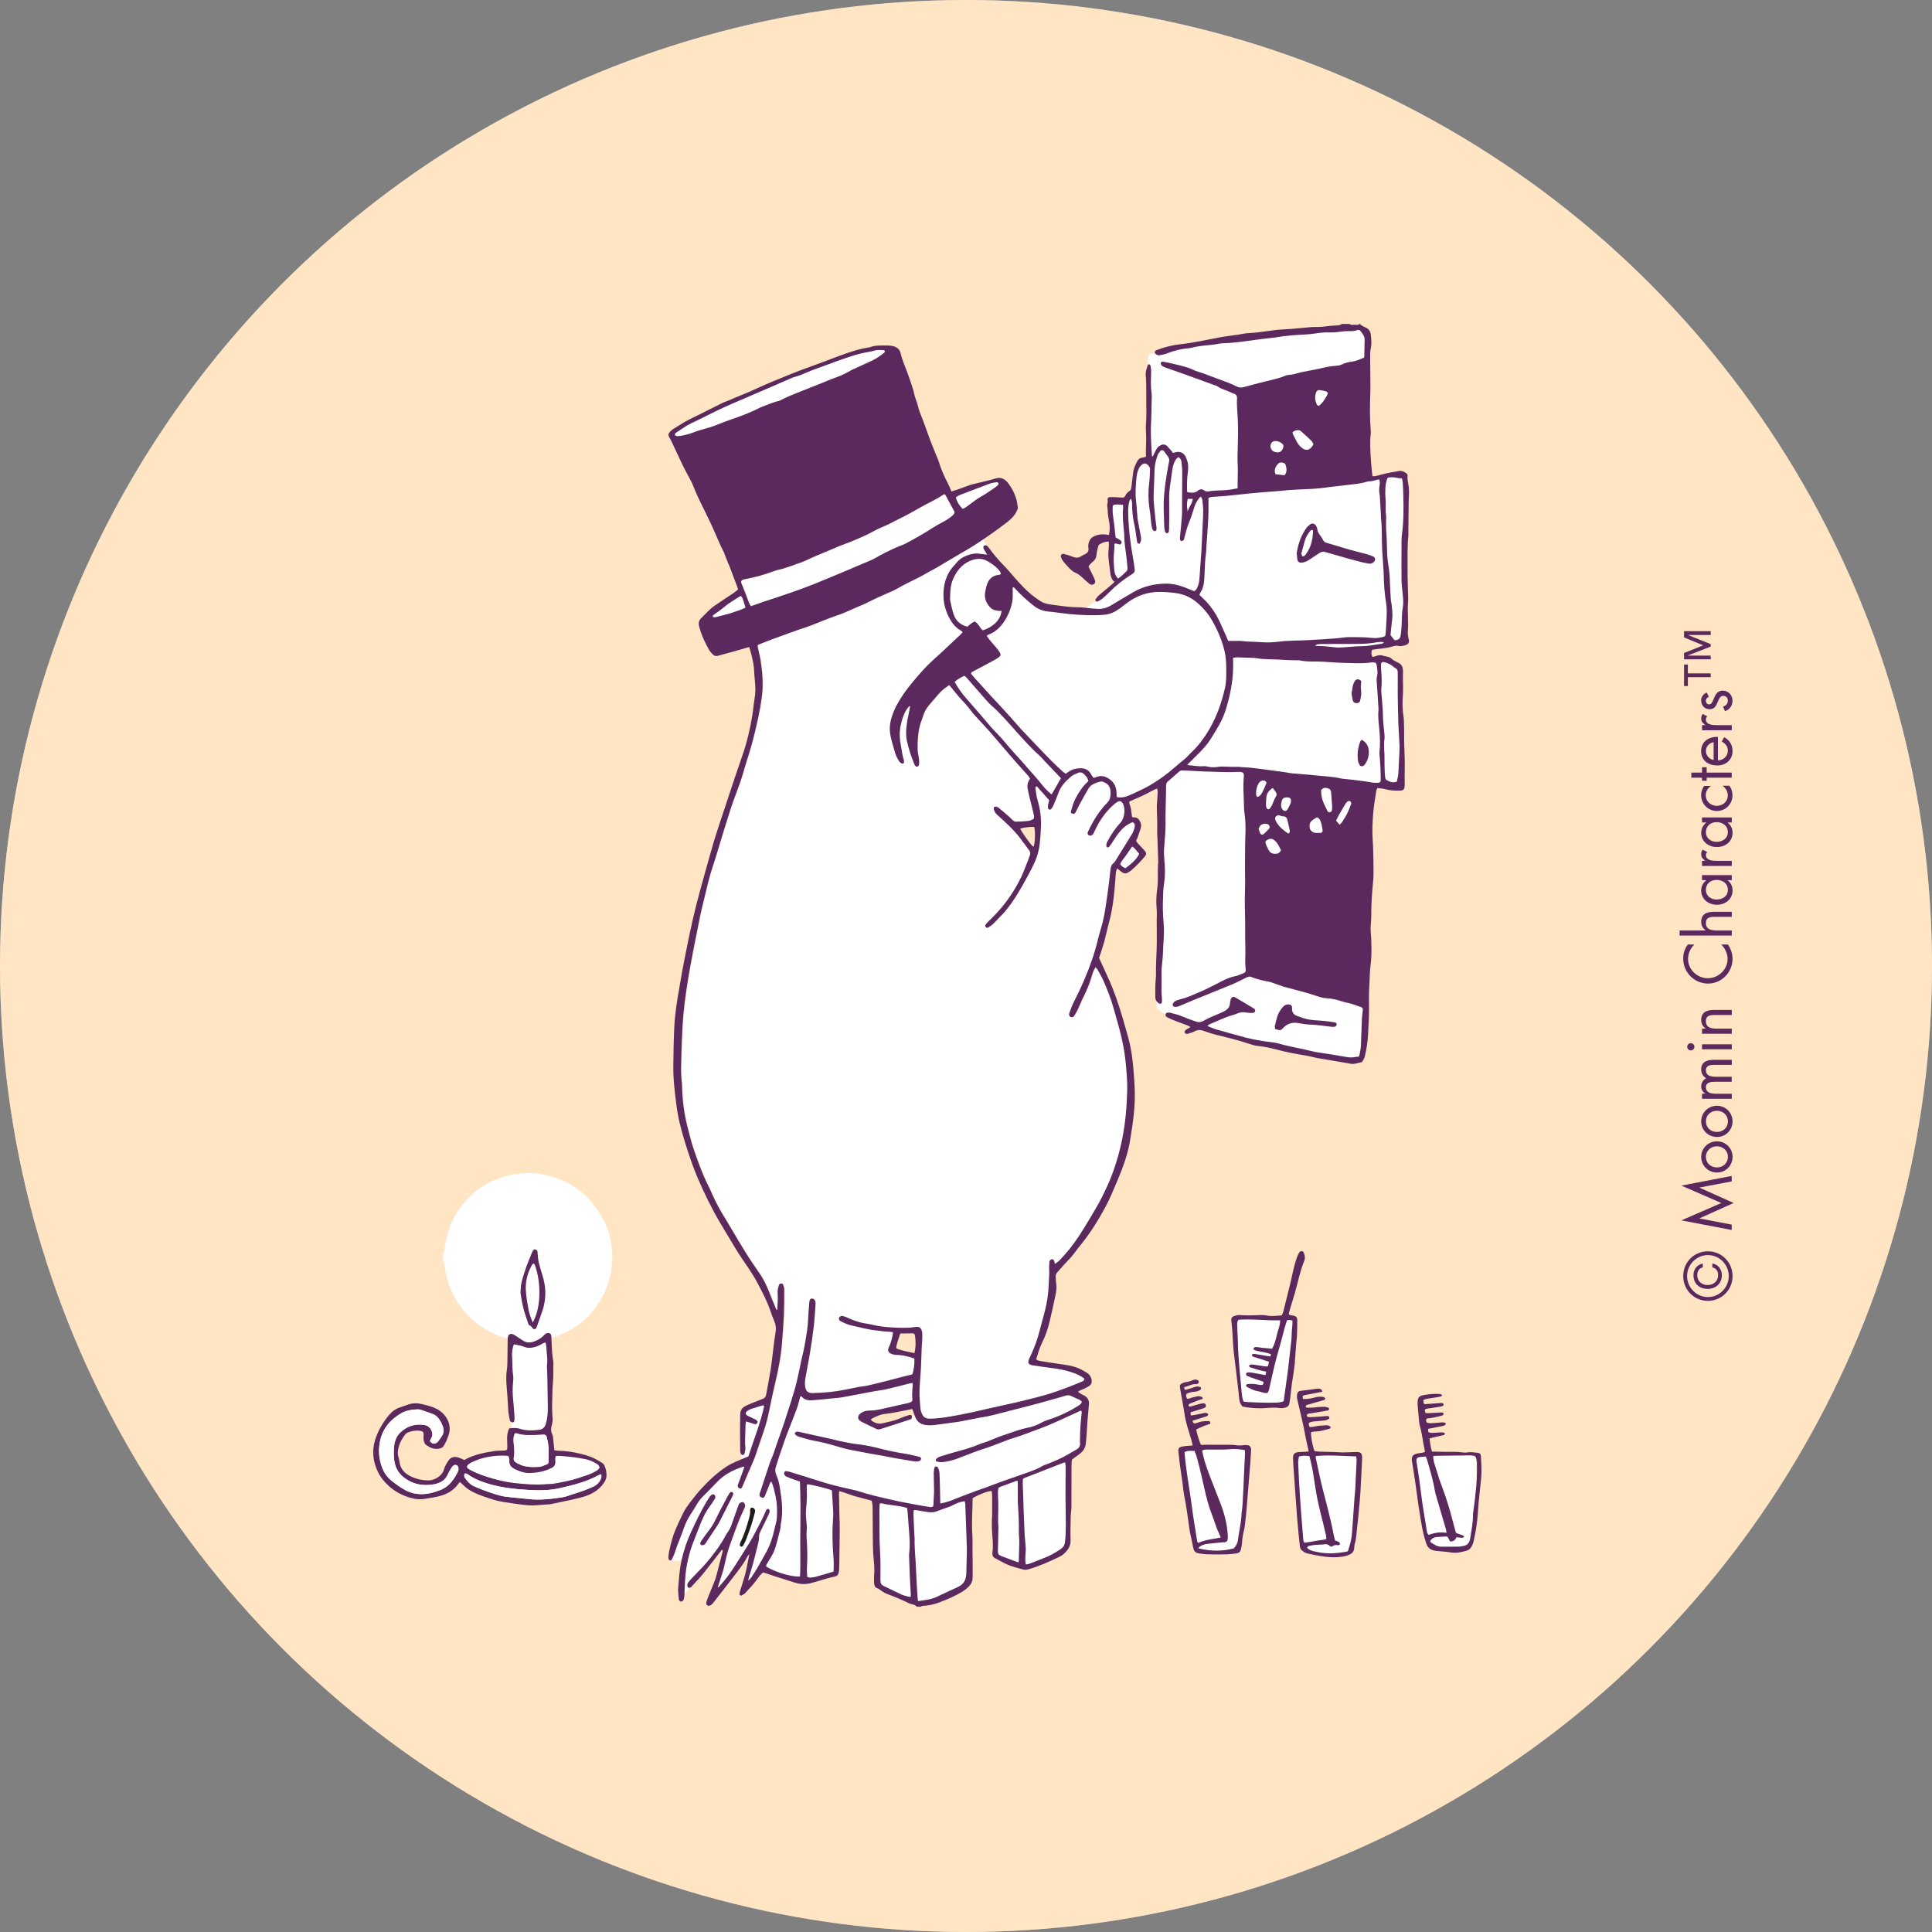 <?xml version="1.0" encoding="UTF-8" standalone="no"?>
<svg xmlns="http://www.w3.org/2000/svg" data-name="Layer 1" id="Layer_1" viewBox="0 0 300 300">
    
  <rect x="0" y="0" width="300" height="300" fill="#808080" stroke="none"/>
    
  <defs>
        
    <style>
      .cls-1 {
        fill: #fff;
      }

      .cls-2 {
        fill: #ffbd69;
      }

      .cls-3 {
        fill: #1d1d1b;
      }

      .cls-4 {
        fill: #5c295f;
      }

      .cls-5 {
        opacity: .4;
      }
    </style>
      
  </defs>
    
  <circle class="cls-1" cx="150" cy="150" r="150"/>
    
  <g class="cls-5">
        
    <circle class="cls-2" cx="150" cy="150" r="150"/>
      
  </g>
    
  <g>
        
    <path class="cls-4" d="m269.03,198.15c0-2.15-1.7-3.85-3.83-3.85s-3.83,1.69-3.83,3.85,1.71,3.85,3.83,3.85,3.83-1.7,3.83-3.85m-.59,0c0,1.76-1.43,3.26-3.23,3.26s-3.24-1.49-3.24-3.26,1.44-3.26,3.24-3.26,3.23,1.49,3.23,3.26m-4.03-1.95c-.91.18-1.45.9-1.45,1.81,0,1.33.94,2.13,2.21,2.13s2.2-.85,2.2-2.14c0-.88-.56-1.68-1.48-1.8v.6c.57.13.9.55.9,1.19,0,.98-.74,1.55-1.64,1.55-.76,0-1.6-.47-1.6-1.53,0-.65.32-1.1.86-1.21v-.6Z"/>
        
    <polygon class="cls-4" points="267.29 186.8 261.08 189.5 268.9 190.99 268.9 190.16 263.9 189.2 263.9 189.18 269.2 186.8 263.9 184.42 263.9 184.4 268.9 183.45 268.9 182.6 261.08 184.1 267.29 186.8"/>
        
    <g>
            
      <path class="cls-4" d="m269.03,179.64c0-1.34-1.07-2.42-2.42-2.42s-2.45,1.07-2.45,2.42,1.09,2.43,2.45,2.43,2.42-1.08,2.42-2.43m-4.14,0c0-.97.77-1.64,1.71-1.64s1.71.67,1.71,1.64-.77,1.64-1.71,1.64-1.71-.67-1.71-1.64"/>
            
      <path class="cls-4" d="m269.03,174.13c0-1.35-1.07-2.43-2.42-2.43s-2.45,1.07-2.45,2.43,1.09,2.42,2.45,2.42,2.42-1.08,2.42-2.42m-4.14,0c0-.98.77-1.65,1.71-1.65s1.71.67,1.71,1.65-.77,1.64-1.71,1.64-1.71-.67-1.71-1.64"/>
            
      <path class="cls-4" d="m264.29,169.84v.78h4.62v-.78h-2.39c-.7,0-1.63-.1-1.63-1.03,0-.76.82-.83,1.39-.83h2.62v-.78h-2.44c-.7,0-1.57-.1-1.57-1,0-.8.74-.85,1.33-.85h2.69v-.78h-2.81c-.97,0-1.94.29-1.94,1.47,0,.56.26,1.12.77,1.38-.48.25-.77.74-.77,1.28,0,.47.24.86.63,1.1v.02s-.5,0-.5,0Z"/>
            
      <path class="cls-4" d="m264.29,162.16v.78h4.62v-.78h-4.62Zm-2.3.39c0,.3.26.56.56.56s.56-.26.56-.56-.24-.56-.56-.56-.56.24-.56.56"/>
            
      <path class="cls-4" d="m264.29,159.73v.79h4.62v-.79h-2.2c-.83,0-1.82-.07-1.82-1.15,0-.91.66-.97,1.41-.97h2.61v-.79h-2.74c-1.08,0-2.01.3-2.01,1.57,0,.57.24.99.69,1.32v.02s-.56,0-.56,0Z"/>
            
      <path class="cls-4" d="m262.09,146.66c-.49.66-.72,1.38-.72,2.21,0,2.13,1.74,3.86,3.86,3.86s3.8-1.76,3.8-3.86c0-.78-.27-1.57-.73-2.21h-1.03c.59.59.99,1.41.99,2.24,0,1.66-1.44,3-3.07,3s-3.07-1.33-3.07-2.98c0-.86.37-1.67.98-2.26h-1.03Z"/>
            
      <path class="cls-4" d="m260.8,145.27h8.11v-.78h-2.2c-.82,0-1.82-.07-1.82-1.15,0-.92.66-.97,1.41-.97h2.61v-.79h-2.74c-1.08,0-2.01.3-2.01,1.57,0,.57.25.99.69,1.32l-.02.02h-4.02v.78Z"/>
            
      <path class="cls-4" d="m264.89,138.18c0-.98.75-1.55,1.66-1.55s1.75.52,1.75,1.54-.86,1.51-1.76,1.51-1.65-.58-1.65-1.49m-.6-2.3v.78h.66s0,.02,0,.02c-.49.38-.79.95-.79,1.58,0,1.38,1.14,2.22,2.45,2.22s2.42-.86,2.42-2.22c0-.65-.26-1.18-.76-1.58v-.02s.64,0,.64,0v-.78h-4.62Z"/>
            
      <path class="cls-4" d="m264.29,133.67v.79h4.62v-.79h-2.31c-.6,0-1.71-.03-1.71-.9,0-.2.09-.31.2-.47l-.71-.37c-.13.22-.22.43-.22.7,0,.51.27.75.63,1.03h0s-.5.01-.5.01Z"/>
            
      <path class="cls-4" d="m264.89,129.22c0-.97.75-1.56,1.66-1.56s1.75.54,1.75,1.55-.86,1.51-1.76,1.51-1.65-.59-1.65-1.49m-.6-2.3v.78h.66s0,.02,0,.02c-.49.38-.79.95-.79,1.58,0,1.38,1.14,2.22,2.45,2.22s2.42-.86,2.42-2.22c0-.65-.26-1.18-.76-1.58v-.02s.64,0,.64,0v-.78h-4.62Z"/>
            
      <path class="cls-4" d="m264.62,122.04c-.3.41-.47.93-.47,1.43,0,1.35,1.07,2.46,2.44,2.46s2.43-1.06,2.43-2.45c0-.56-.17-1.01-.47-1.47h-1.05v.02c.5.38.79.85.79,1.5,0,.96-.79,1.6-1.71,1.6s-1.71-.68-1.71-1.64c0-.61.31-1.07.77-1.43v-.02h-1.04Z"/>
          
    </g>
        
    <polygon class="cls-4" points="262.63 120.76 264.29 120.76 264.29 121.24 265.01 121.24 265.01 120.76 268.9 120.76 268.9 119.97 265.01 119.97 265.01 119.14 264.29 119.14 264.29 119.97 262.63 119.97 262.63 120.76"/>
        
    <g>
            
      <path class="cls-4" d="m266.76,114.43c-1.37-.08-2.61.7-2.61,2.19s1.14,2.24,2.5,2.24,2.38-.88,2.38-2.25c0-.95-.47-1.69-1.3-2.14l-.38.67c.55.31.95.74.95,1.41,0,.89-.69,1.5-1.54,1.52v-3.62Zm-.67,3.58c-.67-.1-1.2-.73-1.2-1.41s.54-1.25,1.2-1.35v2.75Z"/>
            
      <path class="cls-4" d="m264.29,112.6v.79h4.62v-.79h-2.31c-.6,0-1.71-.03-1.71-.9,0-.2.09-.31.2-.47l-.71-.37c-.13.22-.22.43-.22.7,0,.51.27.75.63,1.01v.02s-.5,0-.5,0Z"/>
            
      <path class="cls-4" d="m265.01,107.53c-.48.2-.86.69-.86,1.23,0,.75.53,1.37,1.32,1.37,1.45,0,1.09-2.08,2.13-2.08.42,0,.7.32.7.74,0,.52-.3.75-.74.95l.29.69c.74-.23,1.17-.85,1.17-1.63,0-.85-.63-1.56-1.51-1.56-.77,0-1.09.54-1.32,1.07-.23.55-.39,1.07-.81,1.07-.29,0-.5-.29-.5-.57s.22-.51.47-.63l-.35-.66Z"/>
          
    </g>
        
    <path class="cls-4" d="m261.5,106.53h.59v-1.38s3.55,0,3.55,0v-.59h-3.55s0-1.37,0-1.37h-.59v3.35Zm0-7.55l2.98,1.23-2.98,1.18v.99h4.14v-.58h-3.55s0-.02,0-.02l3.55-1.38v-.38s-3.55-1.42-3.55-1.42h0s3.55,0,3.55,0v-.59h-4.14v.98Z"/>
      
  </g>
    
  <g>
        
    <path class="cls-1" d="m117.21,234.67c-.01-.08-.02-.15-.03-.23-.05-.2-.26-.33-.47-.29-.19.04-.2.2-.21.35-.02.27,0,.56-.07.82-.33,1.38-.75,2.73-1.36,4.01-.07.14-.13.28-.17.42-.03.12-.03.25.1.33.12.07.29.02.38-.14.12-.22.25-.44.35-.67.55-1.36,1.03-2.74,1.39-4.16.04-.15.06-.3.09-.45m-8.26,5.25c.24.03.42-.07.55-.23.19-.24.35-.49.51-.75.3-.47.54-.98.88-1.42.6-.76,1.02-1.62,1.44-2.49.27-.57.58-1.13.86-1.69.19-.38.39-.76.57-1.15.1-.22.05-.42-.09-.46-.17-.05-.3.02-.39.16-.14.21-.26.43-.38.65-.25.47-.5.94-.75,1.41-.27.52-.54,1.03-.79,1.55-.33.68-.66,1.36-1.13,1.97-.45.58-.87,1.18-1.29,1.78-.09.12-.14.26-.18.4-.03.12.1.26.19.27m-2.75,7.62c.05-.83.09-1.67.15-2.5.16-1.95.55-3.85,1.3-5.67.49-1.17.93-2.35,1.4-3.53.17-.43.38-.82.65-1.2.42-.6.82-1.22,1.22-1.83.06-.08.1-.18.13-.27.05-.16-.05-.39-.19-.46-.16-.08-.32-.03-.41.09-.25.32-.5.64-.7.99-.37.63-.75,1.27-1.07,1.93-.67,1.39-1.34,2.78-1.93,4.21-.38.91-.61,1.87-.93,2.87-.41.23-.88.26-1.44.1.14-.37.28-.69.4-1.01.11-.31.2-.63.31-.94.45-1.21.89-2.42,1.37-3.62.19-.47.45-.91.71-1.34.44-.74.9-1.47,1.37-2.19.12-.19.27-.37.42-.53.92-.95,1.81-1.91,2.77-2.82,1.08-1.03,2.38-1.7,3.82-2.11.04-.01.1,0,.15.01.12.13,0,.23-.04.34-.3.81-.61,1.61-.91,2.41-.06.17-.06.34.07.5.16.19.39.18.5-.03.19-.39.37-.78.54-1.17.4-.93.79-1.87,1.18-2.8.06-.14.12-.28.17-.42.6-1.77,1.24-3.53,1.79-5.32.3-.96.46-1.97.68-2.96.4-1.8.79-3.61,1.21-5.41.26-1.14.43-2.29.55-3.44.11-1.08.22-2.17.29-3.25.08-1.16.13-2.32.17-3.49.03-.78.01-1.57,0-2.35,0-.25-.07-.5-.14-.74-.05-.19-.24-.28-.41-.26-.18.02-.27.16-.3.3-.08.42-.17.83-.15,1.27.04.86-.01,1.72-.02,2.57-.27.03-.26-.17-.31-.29-.42-1.03-.83-2.07-1.26-3.1-.43-1.03-1.01-1.98-1.63-2.91-.6-.91-1.25-1.78-1.83-2.71-.81-1.29-1.57-2.6-2.34-3.91-.4-.67-.79-1.36-1.21-2.02-.74-1.19-1.32-2.45-1.92-3.71-.18-.39-.35-.78-.54-1.17-.6-1.23-1.05-2.52-1.54-3.8-.73-1.87-1.21-3.81-1.66-5.76-.29-1.28-.48-2.58-.56-3.9-.07-1.31-.18-2.63-.26-3.94-.02-.28-.01-.56,0-.84.04-1.24.1-2.48.14-3.72.06-1.72.14-3.44.37-5.15.17-1.28.28-2.57.48-3.84.24-1.5.54-2.99.82-4.48.34-1.79.66-3.58,1.02-5.37.26-1.26.58-2.51.88-3.77.24-1.01.46-2.02.75-3.02.41-1.41.87-2.8,1.3-4.21.55-1.79,1.08-3.59,1.64-5.37.32-1.01.68-2.01,1.05-3.01.48-1.31.96-2.61,1.31-3.96.23-.88.57-1.73.84-2.6.67-2.26,1.2-4.55,1.66-6.86.23-1.12.31-2.25.45-3.38.02-.2.03-.41.01-.61-.12-1.41-.14-2.83-.49-4.22-.14-.56-.24-1.13-.36-1.72.09-.05.16-.12.25-.16,1.18-.44,2.37-.88,3.55-1.32.09-.04.19-.07.29-.1,2.4-.95,4.86-1.72,7.26-2.67,1.69-.67,3.38-1.37,5.06-2.07.09-.04.19-.08.27-.13,1.35-.76,2.8-1.3,4.2-1.95.73-.34,1.43-.76,2.15-1.13.65-.33,1.32-.64,1.97-.97.25-.12.48-.28.72-.41,1.27-.68,2.52-1.4,3.75-2.16,1.12-.69,2.28-1.31,3.41-1.98.59-.35,1.15-.74,1.72-1.11.08-.05.17-.1.29-.17.27.18.36.46.5.77-.09.09-.17.17-.25.26-.12.13-.11.29-.03.43.17.3.36.6.58.95-.29.03-.53-.05-.76-.09-1.2-.22-2.31.03-3.33.69-.08.06-.18.1-.25.17-1.26,1.26-2.23,2.65-2.42,4.51-.19,1.88.25,3.56,1.21,5.14.32.53.78.93,1.3,1.25.13.08.25.16.42.27-.12.16-.21.3-.32.42-.93.97-1.92,1.87-2.93,2.76-1.01.89-2.01,1.78-2.91,2.78-1.06,1.16-2.08,2.35-2.98,3.64-.62.89-1.21,1.81-1.61,2.83-.44,1.13-.67,2.28-.49,3.49.06.4.18.79.29,1.18.16.61.31,1.23.51,1.83.12.36.3.7.49,1.02.1.17.25.31.4.44.06.05.19.06.27.04.14-.04.17-.18.16-.31-.01-.1-.06-.19-.09-.29-.3-1.05-.43-2.13-.58-3.21-.19-1.37.21-2.66.69-3.92.18-.47.52-.85.8-1.24.19.07.14.19.13.27-.06.35-.11.7-.2,1.04-.19.74-.29,1.49-.36,2.25-.07.79.01,1.56.2,2.33.25,1.04.59,2.04.98,3.02.07.18.19.35.32.5.09.11.35.05.38-.09.04-.19.09-.4.08-.59-.02-.35-.08-.7-.13-1.05-.1-.65-.19-1.3-.09-1.96.08-.55.1-1.11.15-1.66.06-.64.23-1.24.47-1.83.1-.26.2-.52.28-.79.2-.7.62-1.27,1.09-1.8.42-.48.84-.95,1.24-1.44.48-.57,1.07-.99,1.7-1.44.19.24.35.46.53.66.75.86,1.5,1.72,2.25,2.57.12.13.25.26.35.4.44.65.99,1.21,1.52,1.79.96,1.05,1.87,2.13,2.8,3.2.7.8,1.4,1.6,2.1,2.4.84.95,1.68,1.89,2.52,2.84.18.21.34.43.53.67-.08.15-.17.27-.23.4-.17.38-.26.75-.15,1.18.25,1.01.49,2.02.72,3.03.12.52.21,1.04.31,1.54-.28.33-.63.43-.98.47-.7.07-1.41.11-2.15.16-.27-.27-.53-.54-.82-.79-.51-.45-1.03-.9-1.56-1.33-.15-.12-.36-.18-.55-.23-.16-.04-.3.11-.27.27.06.39.26.69.55.96.77.7,1.52,1.42,2.26,2.14.27.26.53.55.76.84.59.76,1.16,1.53,1.76,2.28.32.4.37.78.19,1.26-.79,2.17-1.71,4.28-3.05,6.17-.48.68-1.01,1.33-1.54,1.97-.59.7-1.14,1.42-1.89,1.97-.14.1-.23.27-.32.42-.07.11-.06.24.04.35.1.11.23.13.34.06.27-.18.55-.36.79-.59,1.49-1.45,2.83-3.03,3.88-4.84.6-1.03,1.15-2.08,1.75-3.11,1.12-1.93,1.67-4.01,1.72-6.22.02-.81.03-1.62,0-2.43-.03-.79-.22-1.55-.43-2.31-.14-.54-.26-1.08-.35-1.63-.04-.25,0-.5,0-.75.15-.11.24-.02.33.08.29.32.57.64.86.96.2.23.39.48.62.67.33.27.37.57.25.95-.07.21-.07.45-.07.67,0,.08.1.19.18.21.08.03.23,0,.27-.05.14-.18.26-.37.35-.57.27-.63.53-1.26.76-1.9.34-.93.97-1.64,1.68-2.31.4-.37.85-.63,1.35-.82.38-.14.69-.07.98.19.32.3.6.62.7,1.1-.55.51-1.02,1.11-1.44,1.74-.6.9-1,1.87-1.26,2.91-.04.17-.01.3.15.38.19.09.36.06.46-.11.23-.42.46-.85.65-1.29.39-.89.92-1.69,1.43-2.5.44-.71,1.18-.97,1.94-1.05.55-.06,1.03.29,1.3.78.36.67.25,1.38.06,2.07-.04.15-.21.28-.33.4-1.21,1.28-2.16,2.74-2.91,4.33-.06.14-.13.27-.16.42-.04.2.15.39.37.38.22-.01.37-.12.47-.32.21-.43.43-.86.65-1.29.67-1.3,1.58-2.41,2.68-3.36.73-.63,1.23-.46,1.44.49.15.66.1,1.31-.14,1.94-.07.18-.2.35-.34.49-.83.87-1.48,1.86-2.05,2.91-.1.2-.16.42-.21.64-.02.09.04.19.07.33.14-.06.28-.07.35-.15.26-.34.51-.69.74-1.06.48-.78,1.02-1.52,1.75-2.09.27-.22.59-.39.91-.53.36-.15.61.03.61.41,0,.25-.04.51-.15.73-.28.59-.58,1.18-.92,1.75-.6,1-1.24,1.97-1.87,2.95-.11.17-.22.35-.37.48-.32.26-.43.6-.46,1-.06.71-.13,1.41-.23,2.11-.18,1.33-.38,2.65-.58,3.98-.21,1.4-.53,2.78-.96,4.13-.24.74-.41,1.51-.62,2.27-.44,1.62-1.05,3.17-1.72,4.7-.28.65-.57,1.3-.88,1.94-.19.41-.43.8-.61,1.22-.27.6-.52,1.21-.76,1.82-.04.11-.04.25-.04.37,0,.17.11.29.27.32.11.01.25-.01.35-.07.1-.06.18-.18.24-.29.12-.19.24-.39.34-.6.6-1.34,1.21-2.67,1.79-4.02.18-.42.29-.86.43-1.3.16-.5.32-1.01.59-1.45.27.07.36.25.45.43.34.65.69,1.29,1,1.96.98,2.15,1.61,4.42,2.22,6.69.39,1.49.76,3,.96,4.53.25,1.85.43,3.72.38,5.6-.07,2.21-.25,4.4-.62,6.57-.48,2.78-1.26,5.48-2.43,8.05-.6,1.31-1.21,2.62-1.98,3.84-.72,1.16-1.38,2.36-2.12,3.51-.96,1.49-1.99,2.93-3.24,4.2-.27.27-.57.48-.87.7-.2-.16-.11-.35-.15-.51-.04-.14-.13-.24-.26-.23-.11.01-.27.07-.32.15-.16.27-.18.58-.16.89.06.84-.04,1.67-.05,2.5-.03,1.86-.32,3.67-.88,5.45-.11.36-.2.73-.28,1.1-.35,1.77-1.01,3.44-1.76,5.08-.08.18-.18.36-.24.56-.09.32.04.56.37.64.32.08.64.14.97.19.95.13,1.91.22,2.86.36,1.43.21,2.83.53,4.09,1.3.09.05.17.1.25.17.18.14.17.39-.04.5-.41.2-.82.4-1.25.56-1.26.47-2.51.93-3.78,1.37-.4.14-.82.25-1.24.36-1.3.34-2.59.68-3.9.99-1.08.26-2.18.46-3.26.7-.74.16-1.48.35-2.21.53-1.99.5-4.02.8-6.03,1.2-.15.03-.3.05-.45.06-.58.03-1.16.06-1.74.09-.57.03-1-.19-1.21-.73-.13-.33-.26-.67-.29-1.01-.14-1.28-.19-2.57-.07-3.87.08-.93.13-1.87.18-2.8.06-1.11.11-2.23.15-3.34.02-.51.03-1.01.02-1.52,0-.17-.03-.35-.09-.51-.11-.28-.31-.46-.64-.45-.18,0-.36,0-.53.02-1.85.26-3.7.11-5.52-.19-1.26-.21-2.56-.36-3.76-.85-.38-.15-.74-.32-1.12-.47-.23-.09-.48-.16-.72-.21-.15-.03-.29.04-.39.18-.12.16-.12.35.04.47.14.1.3.2.46.27.53.23,1.08.42,1.65.56,1.64.42,3.31.71,5,.88.4.04.81-.03,1.18.16-.1.75-.38,1.73-.66,2.32-.21.46-.11.79.37.97.25.1.54.15.81.15.92,0,1.79.27,2.67.53.04.01.08.06.12.09.04.59-.11,1.89-.29,2.39-.69.33-1.45.39-2.18.59-.56.16-1.13.29-1.69.44-1.39.39-2.77.78-4.22.95-.7.08-1.39.25-2.09.4-1.39.3-2.79.5-4.21.54-.38.01-.76.06-1.14.06-.72,0-.99-.24-1.19-.92-.11-.35-.12-.7-.06-1.05.27-1.44.55-2.88.8-4.33.15-.85.24-1.7.36-2.55.05-.35.13-.7.16-1.05.11-1.26.2-2.52.3-3.78.01-.18.03-.36-.01-.53-.03-.14-.11-.28-.21-.38-.17-.17-.48-.1-.57.12-.06.14-.09.29-.1.44-.07,1.01-.13,2.02-.19,3.03,0,.15-.01.3-.04.45-.25,1.7-.5,3.4-.91,5.08-.24.96-.4,1.93-.62,2.89-.19.81-.41,1.62-.65,2.42-.79,2.64-1.62,5.27-2.57,7.86-.2.55-.32,1.13-.56,1.65-.67,1.45-1.04,3.01-1.59,4.5-.2.55-.36,1.11-.54,1.66-.01.05-.04.09-.05.14-.05.23.09.44.33.53.21.07.39,0,.47-.25.22-.73.7-1.35.84-2.11,0-.04.06-.07.09-.11.13-.03.17.07.2.17.41,1.33.81,2.67.76,4.08-.01.38.03.76.03,1.13.01.88-.36,1.68-.53,2.52-.28,1.41-.88,2.68-1.63,3.9-.49.8-.93,1.63-1.4,2.43-.19.33-.42.63-.65.94-.06.09-.18.14-.39.3.09-.31.13-.48.19-.64.52-1.38.81-2.82,1.17-4.24.14-.54.25-1.08.37-1.62.01-.05.05-.1.04-.14-.13-.61.22-1.06.47-1.56.35-.7.68-1.41,1.02-2.12.07-.16.15-.33.17-.5.01-.1-.06-.25-.14-.31-.12-.1-.24,0-.31.1-.07.1-.12.22-.18.34-.99,2.22-2.13,4.36-3.47,6.39-.52.78-.99,1.59-1.5,2.38-.26.4-.55.79-.84,1.17-.42.54-.86,1.06-1.3,1.59-.09.1-.2.19-.42.39.3-.89.55-1.63.8-2.37.1-.31.22-.62.28-.94.32-1.72.84-3.38,1.46-5.02.54-1.42,1.06-2.84,1.71-4.22.04-.09.07-.19.09-.29.04-.24-.1-.53-.26-.58-.25-.08-.56.09-.66.36-.37,1.05-.74,2.1-1.11,3.14-.05.14-.08.3-.16.42-.83,1.3-1.55,2.67-2.49,3.9-1.05,1.38-2.22,2.63-3.43,3.86-.13.13-.25.25-.37.38-.44.51-.46.61-.32,1.34-.16.23-.34.47-.51.72h-.15Z"/>
        
    <path class="cls-1" d="m137.38,54.28c.12.2.12.39-.08.53-.6.42-1.18.88-1.85,1.18-.92.42-1.83.85-2.75,1.27-.21.1-.42.17-.62.29-.95.6-2,.97-3.04,1.36-.38.14-.75.3-1.13.46-.56.22-1.13.44-1.69.67-.49.2-.98.4-1.47.6-.63.25-1.27.5-1.9.76-.37.15-.74.32-1.11.5-.43.21-.87.38-1.34.52-.8.24-1.6.51-2.34.88-2.17,1.11-4.5,1.81-6.75,2.69-.87.34-1.76.61-2.68.82-.34.08-.67.22-1,.36-.73.32-1.49.47-2.28.56-.26.03-.51.02-.62-.29.09-.23.3-.34.49-.46.58-.37,1.15-.74,1.73-1.09.28-.17.6-.27.89-.41.82-.4,1.66-.76,2.44-1.21,1.08-.61,2.23-1.07,3.36-1.59,1.05-.49,2.13-.93,3.2-1.39,1.37-.59,2.74-1.17,4.11-1.76.63-.27,1.25-.55,1.87-.83.09-.04.18-.1.28-.12,1.17-.27,2.22-.83,3.33-1.26.33-.13.66-.24,1-.36.95-.35,1.89-.73,2.84-1.05,1.51-.5,3.01-1.05,4.59-1.31.34-.06.7-.07.98-.33h1.52Z"/>
        
    <path class="cls-1" d="m229.22,231.12c-.05.32-.11.64-.14.97-.06.58-.11,1.16-.16,1.74-.07.78-.13,1.56-.22,2.34-.12.98-.26,1.95-.42,2.93-.09.52-.39.87-.93.96-.35.06-.7.15-1.05.16-.76.03-1.52.01-2.28.02-.66,0-1.22-.3-1.76-.63-.23-.14-.24-.39-.02-.56.18-.14.37-.29.58-.33.65-.11,1.3-.16,1.97-.14.14.26.26.51.39.75.49.04.79-.17.93-.59.42-.13.83.19,1.26-.07-.08-.08-.12-.18-.2-.21-.35-.13-.71-.25-1.1-.38-.26-.91-.56-1.82-.77-2.76-.22-.99-.52-1.95-.85-2.91-.3-.88-.66-1.75-.95-2.64-.32-.98-.6-1.98-.89-2.97-.06-.19-.06-.4-.1-.64.15-.05.29-.12.43-.12,1.8-.03,3.59-.04,5.39-.08.35,0,.64.11.9.31v4.87Z"/>
        
    <path class="cls-1" d="m173.41,123.78c-.02-.1-.07-.22-.07-.33-.02-.23,0-.46-.02-.68-.11-1.01-.7-1.67-1.58-2.07-.47-.22-.98-.2-1.48-.03-.49.17-.51.15-.78-.3-.06-.11-.11-.23-.19-.33-.3-.39-.66-.65-1.2-.69-.87-.06-1.66.12-2.35.66-.06.05-.13.08-.2.11-.02.01-.05,0-.11.02-.08-.06-.2-.11-.29-.2-1.02-.95-2.04-1.9-2.99-2.91-1.2-1.28-2.42-2.52-3.61-3.8-.66-.7-1.27-1.45-1.91-2.16-.85-.94-1.72-1.85-2.58-2.79-.94-1.02-1.88-2.05-2.81-3.09-.18-.2-.4-.39-.49-.71.09-.07.17-.16.28-.21,1.05-.56,2.1-1.11,3.15-1.67.31-.17.62-.35.9-.56.3-.22.33-.41.14-.72-.17-.28-.37-.54-.58-.79-.48-.58-1.02-1.12-1.44-1.77.06-.07.09-.15.15-.17,1.54-.55,2.47-1.72,3.14-3.13.6-1.25.9-2.57.72-3.98-.01-.12,0-.23,0-.34.28-.06.35.13.47.25.85.9,1.75,1.76,2.73,2.52.71.56,1.47.94,2.41,1,.91.05,1.81.22,2.71.34,1.81.24,3.64.27,5.46.23,1.12-.02,2.12-.39,3.01-1.1.63-.51,1.26-1.02,1.97-1.41,1.75-.95,3.6-1.3,5.57-1.02.43.06.85.1,1.28.17,1.13.17,2.11.65,3,1.37,1,.81,1.79,1.77,2.45,2.87.57.96,1.02,1.98,1.42,3.02.6,1.55.82,3.18.78,4.84-.02.83,0,1.67-.17,2.5-.49,2.24-1.17,4.4-2.37,6.37-.34.56-.69,1.12-1.04,1.67-.5.77-1.14,1.41-1.79,2.06-.3.3-.59.63-.91.92-.55.49-1.12.94-1.68,1.42-1.04.89-2.11,1.73-3.29,2.44-.48.29-.95.58-1.45.83-.75.38-1.51.72-2.26,1.07-.65.3-1.33.44-2.09.3"/>
        
    <path class="cls-1" d="m200.06,156c-.35,0-.63.15-.86.41-.78.87-1.02,1.96-1.25,3.05-.03.14.05.3.21.36.09.04.2.05.29.09.3.1.53.04.73-.22.13-.18.29-.38.48-.47.64-.31,1.29-.62,2.03-.33.09.04.2.03.3.04.68.06,1.36.09,2.04.17.93.11,1.85.24,2.78.36.2.03.42.03.57-.12.08-.08.13-.22.13-.33,0-.07-.1-.16-.18-.22-.06-.04-.14-.04-.22-.05-.78-.09-1.55-.2-2.33-.27-.95-.09-1.92-.06-2.8-.52-.09-.05-.19-.07-.29-.09-.37-.06-.64-.27-.89-.53-.22-.23-.17-.51-.19-.79-.03-.4-.19-.55-.56-.55m-13.92,2.91c-1.09-.42-2.17-.84-3.26-1.24-.43-.16-.87-.25-1.31-.37-.1-.02-.22-.05-.3,0-.46.25-.76-.04-1.13-.29.12-.09.19-.17.27-.21.37-.16.75-.31,1.12-.46.23-.1.44-.19.72-.03.15.09.39.04.59,0,.2-.04.39-.12.57-.21,1.14-.56,2.34-.96,3.51-1.44,1.03-.42,2.05-.87,3.07-1.3.16-.07.32-.15.49-.2.95-.29,1.82-.74,2.7-1.2.13-.07.27-.14.41-.2.24-.1.47-.13.73-.02.83.32,1.68.56,2.56.67.17.02.35.08.51.14.67.23,1.32.5,2,.71.75.23,1.5.44,2.27.6.85.18,1.65.46,2.47.72.7.22,1.39.44,2.14.46.42.01.86.1,1.26.23,1.2.38,2.46.58,3.63,1.07.12.05.23.1.33.15.19.27.12.56.07.82-.16.83-.12,1.66-.15,2.5,0,.2.02.41-.01.61-.11.68-.09,1.36-.1,2.05,0,.58-.22,1.13-.29,1.66-1.04.25-1.99.09-2.93-.07-.97-.17-1.95-.3-2.92-.45-.35-.05-.7-.1-1.05-.17-1.11-.24-2.22-.49-3.33-.75-.81-.19-1.61-.42-2.43-.58-.89-.17-1.79-.32-2.7-.43-1.11-.14-2.18-.44-3.25-.73-1.22-.33-2.44-.65-3.65-1.02-.45-.14-.9-.3-1.38-.57.14-.12.22-.22.32-.26,1.18-.44,2.28-1.08,3.52-1.39.15-.04.3-.07.43-.15.76-.41,1.56-.37,2.37-.25.17.03.35.04.52.01.15-.02.3-.12.3-.3,0-.11-.09-.23-.17-.31-.11-.1-.25-.16-.38-.25-.38-.24-.76-.5-1.15-.73-.48-.28-.96-.55-1.45-.82-.22-.12-.53.03-.6.29-.06.25-.11.49-.13.74-.04.54-.39.87-.81,1.12-.39.23-.81.44-1.24.57-.69.21-1.3.56-1.93.87-.27.13-.54.26-.84.4"/>
        
    <path class="cls-1" d="m182.96,71.01c.41.19.5.48.54.78.06.53.13,1.06.13,1.59,0,1.6-.04,3.19-.01,4.79.03,1.68-.12,3.34-.3,5-.02.22-.04.45-.03.68,0,.08.11.2.17.21.11,0,.23-.05.33-.11.05-.03.08-.13.1-.2.12-.49.23-.98.36-1.47.08-.29.2-.57.3-.86.29-.83.6-1.66.87-2.51.18-.54.44-1.02.77-1.47.07-.09.18-.16.29-.25.24.2.28.46.3.7.06.98.25,1.96.07,2.95-.06.32-.01.66-.02.99,0,.13,0,.25,0,.38-.09,1.29-.18,2.57-.27,3.86-.01.15-.02.3-.03.45-.07,1.09-.13,2.17-.2,3.26-.04.58-.14,1.15-.44,1.67-.25.44-.32.48-.77.31-.33-.13-.66-.27-.98-.4-1.49-.59-3.03-.76-4.62-.51-1.42.22-2.73.71-3.96,1.46-.95.58-1.92,1.13-2.87,1.72-.71.45-1.46.67-2.3.59-.43-.04-.86-.03-1.29-.05-.12,0-.26.03-.33-.11,0-.05,0-.12.03-.14.34-.27.68-.53,1.03-.78.07-.05.19-.08.28-.06.47.12.77-.18,1.07-.45.6-.54,1.19-1.1,1.78-1.66.7-.66,1.47-1.24,2.27-1.77.06-.04.13-.09.19-.13.6-.4.91-.41.66-1.46-.23-.98-.38-1.99-.47-2.99-.1-1.16-.38-2.3-.35-3.47,0-.53-.06-1.06-.11-1.59-.06-.64.05-1.27.16-1.89.04-.2.04-.48.39-.54.04.25.1.5.1.74,0,1.37.22,2.72.52,4.06.13.56.17,1.15.25,1.72.03.17.01.37.23.44.14.05.28-.14.32-.43.02-.17.03-.35.01-.53-.04-.38-.07-.76-.17-1.13-.42-1.58-.45-3.2-.6-4.81-.11-1.24-.03-2.48.15-3.71.08-.53.23-1.04.6-1.45.23-.25.48-.47.86-.33.38.14.67.54.65.93-.03.66-.06,1.31-.11,1.97-.03.48-.1.96-.14,1.44-.01.15-.04.31-.02.45.11.88.08,1.77.27,2.64.1.49.09,1.01.15,1.51.04.38.11.75.19,1.12.03.12.11.23.19.32.11.14.38.08.43-.09.03-.12.05-.25.03-.37-.28-1.52-.34-3.07-.47-4.6-.02-.2,0-.4,0-.61.05-1.11.11-2.22.14-3.34.02-.89.16-1.76.46-2.6.14-.39.34-.73.72-.9.26.02.38.18.5.35.18.25.33.51.52.75.18.22.19.46.14.72-.23,1.34-.51,2.68-.68,4.04-.12,1-.23,2.01-.15,3.03.08.93.05,1.87.08,2.81,0,.28.02.56.05.83.01.1.05.21.12.27.06.06.17.09.27.09.06,0,.14-.07.16-.13.04-.14.06-.3.06-.45.02-.43.04-.86.04-1.29,0-.4-.02-.81-.03-1.21-.02-1.54-.06-3.09.22-4.62.14-.8.23-1.6.34-2.41.1-.67.37-1.25.87-1.75"/>
        
    <path class="cls-1" d="m116.78,94.11c-.37-.19-.42-.48-.52-.73-.3-.83-.56-1.68-.96-2.47-.07-.13-.12-.28-.16-.42-.06-.24.01-.4.24-.49.14-.05.29-.1.44-.12,1.4-.25,2.76-.62,4.1-1.1.62-.22,1.26-.37,1.89-.55.36-.11.74-.17,1.09-.33,1.01-.46,2.08-.78,3.09-1.25,1.54-.71,3.1-1.38,4.68-1.98,1.33-.5,2.63-1.05,3.92-1.63.11-.05.24-.09.34-.16,1.02-.61,2.13-1.05,3.22-1.52.16-.07.31-.16.46-.26.58-.36,1.18-.69,1.82-.93.16-.06.32-.16.47-.24.68-.38,1.37-.76,2.05-1.15,1.18-.68,2.46-1.19,3.58-1.98.04-.03.1-.03.19-.05.07.06.18.13.23.22.39.68.77,1.37,1.14,2.06.1.2.17.41.24.58-.13.32-.34.51-.57.66-.46.31-.93.61-1.41.89-.56.34-1.15.64-1.7.99-1.28.81-2.59,1.57-3.94,2.28-.27.14-.57.22-.84.35-1.08.5-2.2.92-3.22,1.53-1.4.84-2.94,1.34-4.41,1.99-1.59.71-3.2,1.39-4.81,2.06-.58.25-1.19.44-1.77.67-2.37.95-4.8,1.72-7.23,2.5-.55.18-1.09.39-1.64.59"/>
        
    <path class="cls-1" d="m199.35,217.64c-.76.16-1.46.25-2.16.23-1.04-.03-2.07-.06-3.11-.1-.33-.01-.65-.05-1.01-.07-.06-.22-.14-.41-.17-.6-.1-.75-.21-1.5-.27-2.26-.13-1.54-.27-3.08-.36-4.62-.09-1.47-.12-2.93-.18-4.4,0-.2,0-.4.04-.6.04-.25.16-.34.41-.36.18-.01.35-.01.53,0,1.44.05,2.88.1,4.32.14.45.01.91,0,1.34,0,.17.3.03.53-.04.76-.38,1.22-.55,2.51-1.16,3.71-.61-.06-1.18-.12-1.76-.17-.3-.03-.6-.06-.9-.07-.07,0-.19.11-.2.19-.01.07.07.2.14.23.29.09.59.14.88.21.49.11.99.22,1.48.33.17.04.18.12.04.48-.63-.1-1.28-.2-1.93-.3-.22-.03-.45-.07-.68-.08-.07,0-.16.09-.2.16-.02.03.05.14.1.17.13.07.28.12.42.16.65.2,1.3.4,1.95.61.04.01.08.06.13.1,0,.27-.02.54-.26.78-.47-.08-.94-.17-1.41-.23-.4-.05-.8-.06-1.21-.08-.06,0-.16.08-.16.11.01.08.06.21.12.23.48.16.96.32,1.44.45.24.07.5.1.74.15.36.08.37.16.15.61-.6-.02-1.19-.17-1.79-.27-.32-.05-.65-.06-.97-.06-.07,0-.17.12-.18.2-.01.08.06.18.12.25.05.05.13.07.2.1.14.06.28.11.43.16.64.22,1.29.45,1.92.67.03.45-.09.6-.46.56-.35-.04-.7-.1-1.05-.16-.45-.07-.58-.06-1.23.14.04.09.06.2.13.24.51.28,1.01.56,1.6.66.37.06.73.2,1.1.29.14.04.29.04.42.06.24-.17.29-.39.32-.62.27-1.68.75-3.3,1.14-4.95.13-.54.3-1.07.45-1.61.28-1,.55-2,.83-3,.11-.39.23-.77.35-1.16.34-.05.63-.06.94.06-.09,4.23-.81,8.36-1.36,12.59"/>
        
    <path class="cls-1" d="m207.25,239.22c-.1-.49-.2-.96-.3-1.43-.47-2.28-1.08-4.52-1.65-6.77-.37-1.47-.67-2.96-1-4.44-.03-.14-.04-.29-.06-.48.16-.03.27-.07.39-.08.78-.03,1.57-.07,2.35-.06.68.01,1.36.1,2.04.13.5.02,1.01,0,1.54,0,.04.19.08.33.09.47.01.2.02.41,0,.61-.16,1.41-.12,2.83-.21,4.24-.02.3-.06.6-.09.9-.11,1.54-.21,3.08-.33,4.61-.05.63-.1,1.26-.17,1.89-.03.25-.08.5-.15.74-.13.46-.29.91-.45,1.41-1.01.06-1.99.32-3.02.24-.71-.05-1.41-.13-2.1-.25-.57-.1-.87-.27-1.22-.66.12-.23.33-.32.56-.34.83-.08,1.66-.14,2.49-.18.13,0,.28.1.38.19.17.15.37.25.55.12.25-.19.51-.19.79-.16.05,0,.11,0,.15-.02.07-.05.16-.12.19-.2.02-.04-.04-.16-.09-.19-.2-.1-.41-.19-.69-.3"/>
        
    <path class="cls-1" d="m186.66,225.19c.32-.18.63-.15.93-.15.84,0,1.67,0,2.51,0,.43,0,.86,0,1.29-.06.64-.08,1.25.09,1.92.12.03.17.07.32.06.46-.02.66-.05,1.31-.09,1.97-.05,1.11-.09,2.22-.16,3.33-.1,1.56-.19,3.13-.34,4.69-.11,1.24-.4,2.44-.53,3.67-.05.45-.16.63-.63,1.2-1.78.52-3.54.41-5.29.09-.09-.02-.17-.09-.29-.15.27-.34.61-.51.98-.57.72-.13,1.45-.22,2.17-.31.3-.04.61,0,.91-.03.35-.03.51-.18.52-.53,0-.45-.02-.91-.06-1.36-.13-1.34-.5-2.63-.97-3.89-.53-1.42-1.11-2.82-1.65-4.24-.49-1.3-.97-2.61-1.25-3.97-.01-.07,0-.15-.02-.28"/>
        
    <path class="cls-1" d="m152.54,97.92c-.21-.29-.4-.59-.62-.86-.53-.67-.74-.7-1.29-.05-.27.32-.51.36-.85.21-.86-.37-1.46-.99-1.73-1.89-.16-.53-.29-1.07-.41-1.62-.07-.32-.09-.65-.09-.98,0-.45.03-.91.05-1.36,0-.07,0-.15.02-.23.33-1.3.86-2.5,1.92-3.36.68-.56,1.46-.98,2.4-.99.55,0,1.05.1,1.52.37.57.34,1.12.69,1.56,1.19.2.22.42.44.45.74-.06.19-.2.16-.32.18-1.06.13-1.68.77-1.95,1.76-.12.46-.18.94-.21,1.42-.06.83.38,1.46.93,1.99.33.32.81.37,1.27.42.12.01.25,0,.4,0,.02.44-.24.73-.39,1.06-.23.49-.56.9-1.01,1.2-.5.33-.99.69-1.64.78"/>
        
    <path class="cls-1" d="m215.52,74.11c.42-.06.79-.08,1.16.02.17.04.35.06.52.08.52.06.6.12.63.66.05.83.09,1.67.1,2.5.03,1.87.01,3.74-.23,5.61-.11.82-.06,1.67-.07,2.5,0,.91,0,1.82,0,2.73,0,.51,0,1.01-.01,1.52-.03,1.09.21,2.16.26,3.25.02.48.03.95-.06,1.43-.1.54-.13,1.11-.13,1.66,0,.86-.07,1.72-.18,2.57-.05.43-.25.64-.62.75-.12.03-.25.03-.34.04-.07-.05-.13-.07-.16-.11-.18-.27-.43-.52-.5-.82-.07-.27.05-.6.08-.9.03-.3.07-.6.1-.91.11-1.04.07-2.06-.06-3.1-.13-1.02-.17-2.06-.21-3.1-.03-.89-.1-1.76-.24-2.64-.13-.82-.19-1.66-.2-2.5-.01-1.11-.09-2.22-.15-3.33-.03-.48,0-.96,0-1.44,0-.2.04-.41,0-.61-.19-.83-.05-1.66-.06-2.5,0-.1.04-.21.01-.3-.2-.74-.05-1.46.04-2.19.04-.3.13-.59.32-.91"/>
        
    <path class="cls-1" d="m216.91,121.41c-.59.23-1.11.06-1.6-.23-.16-.09-.22-.26-.24-.45-.1-1.03-.15-2.07-.15-3.11,0-.48,0-.96,0-1.44,0-.5.03-1.01.03-1.52,0-.23,0-.46-.02-.68-.09-.91-.19-1.81-.28-2.72-.01-.15-.03-.3-.01-.45.09-.79,0-1.57-.09-2.35-.05-.48-.07-.96-.08-1.44-.02-1.16.01-2.33-.06-3.49-.04-.71.27-.85.85-.64.61.22,1.08.65,1.61.98.16.1.18.29.19.48,0,.4.02.81.02,1.22,0,.68-.02,1.37-.02,2.05,0,1.39,0,2.78.03,4.18.02.88.1,1.77.16,2.65.08,1.04.1,2.07-.01,3.11-.07.63-.07,1.26-.1,1.89,0,.23.02.46,0,.68-.06.42-.15.85-.23,1.28"/>
        
    <path class="cls-1" d="m201.7,226.13c.56-.04,1.08-.16,1.64-.01.16.66.34,1.32.46,1.98.19,1.04.32,2.1.51,3.14.14.82.29,1.64.48,2.46.29,1.25.62,2.5.92,3.75.12.51.29,1.02.22,1.59-.58.1-1.15.19-1.72.28-.55.09-1.1.18-1.63.27-.27-.14-.24-.38-.26-.6-.1-1.31-.21-2.62-.3-3.93-.1-1.34-.2-2.67-.28-4.01-.08-1.29-.13-2.58-.19-3.86-.02-.36.04-.7.14-1.06"/>
        
    <path class="cls-1" d="m183.93,225.42c.54-.22,1.02-.14,1.51-.2.26.31.32.7.42,1.05.27.97.51,1.96.75,2.94.33,1.35.63,2.71.96,4.06.08.32.2.63.31.94.39,1.12.78,2.24,1.19,3.36.14.38.33.73.52,1.13-.09.05-.17.13-.26.14-1.13.17-2.25.34-3.36.8-.08-.38-.16-.71-.22-1.04-.14-.85-.28-1.7-.4-2.55-.13-.87-.23-1.75-.36-2.63-.19-1.3-.39-2.6-.58-3.9-.16-1.13-.32-2.25-.46-3.38-.03-.22,0-.45,0-.71"/>
        
    <path class="cls-1" d="m224.62,237.98c-.38,0-.71-.02-1.03,0-.3.02-.6.09-.9.12-.32.03-.59.31-.97.18-.25-.41-.27-.9-.35-1.36-.2-1.22-.39-2.45-.55-3.67-.16-1.15-.27-2.31-.43-3.46-.1-.7-.25-1.39-.36-2.09-.05-.32-.08-.65-.1-.98-.01-.23.12-.41.33-.45.37-.06.74-.1,1.13-.15.08.2.17.36.22.52.47,1.62.96,3.25,1.23,4.92.05.32.17.63.26.95.5,1.72,1,3.44,1.5,5.17.02.07,0,.15.02.3"/>
        
    <path class="cls-1" d="m149.44,79.08c-.44-.53-.81-1.09-1.08-1.73.13-.31.43-.42.7-.53.87-.33,1.75-.63,2.63-.96.66-.25,1.3-.54,1.97-.78.35-.13.73-.18,1.1-.25.07-.01.14.03.21.06.11.05.17.23.1.32-.08.1-.16.2-.26.27-.78.59-1.57,1.18-2.45,1.63-.36.18-.68.43-1.01.66-.61.44-1.18.95-1.91,1.3"/>
        
    <path class="cls-1" d="m115.73,94.25c-.12.29-.35.33-.56.4-.62.22-1.23.46-1.86.64-.78.23-1.56.4-2.35.59-.07.02-.17.01-.21-.03-.06-.06-.11-.18-.08-.25.03-.08.13-.14.21-.21.72-.56,1.43-1.13,2.16-1.66.53-.38,1.1-.72,1.66-1.06.33-.2.49-.14.64.23.09.23.18.47.25.72.06.22.1.44.15.62"/>
        
    <path class="cls-1" d="m200.65,67.23c.21-.39.58-.36.88-.45.21-.06.39.08.55.21.49.44.98.88,1.46,1.33.18.17.3.4.46.62-.09.18-.15.34-.25.48-.4.56-1.04.62-1.57.19-.36-.29-.66-.63-.86-1.05-.22-.45-.45-.9-.66-1.33"/>
        
    <path class="cls-1" d="m214.99,99.79c-.22.11-.34.21-.46.22-1.08.12-2.13.38-3.23.37-1.06,0-2.11.14-3.17.19-.45.02-.92,0-1.36-.08-.65-.13-1.3-.12-1.96-.13-.21,0-.46.05-.64-.22.35-.13.7-.15,1.04-.16,1.39-.04,2.77-.07,4.16-.03,1.43.04,2.88.06,4.3-.2.32-.06.65-.08.98-.09.08,0,.16.07.34.15"/>
        
    <path class="cls-1" d="m205.09,122.74c.27-.32.54-.52.99-.37.58.19.61.19.67.84.06.71.11,1.41.15,2.12.01.2-.02.41-.07.6-.07.27-.42.34-.61.15-.07-.07-.13-.16-.18-.24-.42-.81-.83-1.62-.86-2.56,0-.17-.05-.35-.08-.52"/>
        
    <path class="cls-1" d="m200.3,129.01c0,.08-.01.13-.02.18-.03.19-.25.3-.4.18-.43-.35-.87-.69-1.25-1.08-.26-.27-.43-.62-.63-.93-.15-.23-.05-.43.11-.61.14-.16.32-.26.53-.16.23.1.47.16.73.17.25,0,.41.16.5.39.23.62.35,1.26.43,1.88"/>
        
    <path class="cls-1" d="m198.95,131.97c-.18.4-.43.6-.83.62-.44.02-.83-.1-1.06-.47-.22-.36-.39-.76-.55-1.16-.11-.3-.01-.46.28-.61.51-.26.76-.24,1.17.14.2.19.37.41.52.64.17.25.29.53.46.84"/>
        
    <path class="cls-1" d="m204.55,126.86c.14.13.29.23.38.36.36.52.42,1.12.47,1.73.01.17-.14.39-.29.4-.47.03-.95.14-1.37-.21-.54-.45-.56-1.34.01-1.77.24-.18.51-.32.8-.5"/>
        
    <path class="cls-1" d="m203.94,82.6c-.07.93-.22,1.75-.57,2.52-.17.36-.41.69-.62,1.03-.04.06-.1.13-.16.16-.11.05-.24.13-.33.1-.17-.04-.2-.22-.18-.38.03-.25.06-.5.12-.75.12-.46.28-.92.41-1.38.16-.55.45-1.01.81-1.45.05-.06.11-.11.16-.15.09-.08.28-.02.32.09.03.09.04.19.04.2"/>
        
    <path class="cls-1" d="m207.99,128.05c-.18-.19-.34-.38-.51-.56.09-.43.33-.76.52-1.12.27-.51.58-1,.87-1.51.13-.22.26-.44.54-.49.28-.06.54.17.46.43-.36,1.14-.91,2.18-1.64,3.13-.03.04-.09.05-.23.12"/>
        
    <path class="cls-1" d="m197.68,122.37c.25.29.5.6.64.96-.26.58-.49,1.13-.75,1.67-.09.2-.22.4-.36.57-.17.22-.42.17-.54-.09-.07-.16-.13-.34-.12-.51,0-.35.06-.7.07-1.06.02-.67.39-1.12.87-1.52.03-.03.1-.02.17-.03"/>
        
    <path class="cls-1" d="m204.79,63.09c-.21-.07-.32-.23-.39-.43-.21-.53-.21-1.09-.06-1.63.1-.38.34-.54.74-.48.34.04.7.08,1,.29.17.12.25.3.15.46-.39.61-.74,1.25-1.29,1.75-.03.03-.09.03-.14.05"/>
        
    <path class="cls-1" d="m199.82,72.97c-.03.16-.04.34-.09.51-.09.31-.21.38-.56.34-.27-.03-.55-.04-.83-.07-.28-.03-.42-.18-.42-.44-.01-.57.23-1.03.67-1.38.38-.3,1.04-.04,1.14.43.04.2.06.4.09.62"/>
        
    <path class="cls-1" d="m198.47,70.27c-.86.01-1.33-.52-1.15-1.27.08-.34.38-.57.73-.53.25.03.5.09.73.19.77.33.66.92.16,1.44-.13.14-.41.15-.46.16"/>
        
    <path class="cls-1" d="m195.25,123.73s-.1-.04-.12-.07c-.2-.46-.19-.93-.03-1.38.1-.28.28-.53.45-.78.17-.25.43-.34.72-.3.36.04.54.32.36.64-.33.58-.53,1.26-1.07,1.71-.08.06-.15.13-.23.19-.02.01-.05,0-.07,0"/>
        
    <path class="cls-1" d="m199.16,123.95c.3-.06.55-.12.79-.14.3-.03.54.19.54.49,0,.17-.01.36-.07.51-.12.3-.27.59-.44.87-.22.37-.61.38-.86.03-.1-.14-.17-.31-.19-.48-.05-.43.02-.85.22-1.28"/>
        
    <path class="cls-1" d="m196.01,129.67c-.51-.24-.58-.65-.53-1.1.04-.36.56-.71.98-.69.02,0,.05,0,.07.01.25.05.51.09.61.37.1.29-.05.49-.24.66-.28.25-.49.58-.89.75"/>
        
    <path class="cls-1" d="m211.15,50.86c.89.34,1.16,1.05,1.18,1.93,0,.4,0,.81-.01,1.21-.01.43-.05.86-.05,1.29,0,.41-.19.67-.57.8-.19.07-.38.14-.57.2-.78.23-1.55.46-2.33.68-.36.1-.74.21-1.11.24-1.29.09-2.54.42-3.8.68-1.16.25-2.33.49-3.49.74-.25.05-.5.09-.74.17-1.75.6-3.58.91-5.36,1.41-.46.13-.91.3-1.36.47-.42.16-.63.48-.62.94.03.83.02,1.67.09,2.5.11,1.34.09,2.68.09,4.02-.01,2.46-.04,4.92-.03,7.37,0,.73.05.87-.8.92-1.01.07-2.02.17-3.03.26-.28.02-.56.04-.83.08-.4.07-.8.13-1.17-.14-.16-.12-.35-.07-.5.03-.14.1-.27.22-.4.33h-1.78c-.02-.17-.06-.32-.06-.46.02-.89.05-1.77.06-2.66,0-.66,0-1.32-.04-1.97-.01-.25-.1-.5-.19-.73-.18-.43-.5-.61-.98-.53-.25.04-.48.13-.72.2-.25-.05-.38-.24-.51-.43-.14-.21-.27-.43-.43-.62-.24-.29-.54-.35-.88-.19-.31.15-.53.39-.66.71-.15.38-.29.76-.44,1.13-.04.09-.07.19-.12.27-.08.13-.32.15-.39.02-.1-.17-.2-.36-.22-.55-.05-.48-.06-.96-.07-1.44-.04-2.43.03-4.86.05-7.29,0-1.77-.1-3.54-.13-5.31-.01-.53.04-1.06.07-1.59.03-.38.23-.6.61-.66.35-.06.69-.15,1.04-.23.67-.15,1.33-.32,2-.45,1.07-.21,2.14-.42,3.21-.6,1.42-.24,2.85-.47,4.27-.68,1.05-.16,2.11-.28,3.16-.4,1.68-.2,3.37-.39,5.06-.57,2.42-.26,4.83-.57,7.26-.68,1.62-.07,3.23-.19,4.85-.3.17-.01.36.03.49-.14h.91Z"/>
        
    <path class="cls-1" d="m193.24,119.59c.04.21.09.38.1.55.02.23.03.46.02.68-.08,1.83.03,3.65.15,5.47.06.86.12,1.72.12,2.58.01,1.44-.01,2.89-.03,4.33-.03,2.2-.09,4.41-.08,6.61,0,1.95.08,3.9.11,5.85.01.63,0,1.27,0,1.9,0,.86,0,1.72.01,2.58,0,.13.02.25.02.38.01.74-.01.79-.69,1.08-2.1.89-4.19,1.79-6.29,2.66-1.64.68-3.29,1.32-4.93,1.98-.49.2-.98.41-1.48.6-.33.13-.56.02-.63-.32-.06-.29-.07-.6-.05-.9.07-1.19.18-2.37.24-3.56.08-1.67.11-3.34.2-5.01.06-1.11.11-2.22.06-3.34-.04-.86-.07-1.72-.1-2.58-.04-1.11-.01-2.22.11-3.34.15-1.46.2-2.93.16-4.4-.05-1.85,0-3.7.01-5.55,0-1.47,0-2.94,0-4.41,0-.43.04-.86.04-1.29,0-.39.17-.68.43-.93.06-.05.1-.11.16-.16.58-.49,1.18-.96,1.75-1.46.39-.34.78-.45,1.32-.39,1.86.2,3.73.3,5.61.24,1.22-.04,2.42.06,3.66.14"/>
        
    <path class="cls-1" d="m142.4,249.06c-.82-.35-1.63-.73-2.47-1.05-1.05-.41-2.07-.88-3.06-1.42-.23-.13-.46-.27-.66-.45-.11-.1-.19-.27-.21-.42-.03-.24.01-.48.01-.72,0-1.14.03-2.28-.03-3.42-.13-2.58-.14-5.16-.15-7.74,0-.36-.04-.73-.07-1.14-.15-.05-.31-.11-.48-.15-1.16-.31-2.32-.61-3.48-.92-.57-.16-1.14-.34-1.7-.51-.09-.03-.17-.05-.26-.06-.2-.02-.28.04-.29.25,0,.43-.01.86,0,1.29.01.52.06,1.03.07,1.55.02,1.19.04,2.38.05,3.57,0,.56-.05,1.11-.04,1.67.01,1.31.05,2.63.07,3.95,0,.08,0,.15,0,.23-.02.65-.08.71-.7.87-.52.14-1.04.31-1.56.47-.89.27-1.8.49-2.74.56-.26.02-.53-.02-.79-.09-1-.26-2.01-.5-3-.82-.88-.28-1.73-.65-2.58-.99-.09-.04-.17-.1-.27-.16.06-.3.26-.52.4-.76.53-.88,1.04-1.77,1.35-2.75.36-1.16.68-2.33.9-3.52.16-.88.17-1.75.11-2.64-.06-.84-.14-1.66-.33-2.47-.16-.66-.37-1.31-.62-1.95-.31-.81-.35-.83-.06-1.74.26-.83.53-1.66.82-2.48.4-1.18.79-2.38,1.25-3.54.62-1.6,1.11-3.25,1.65-4.89.05-.14.1-.29.18-.41.19-.31.41-.33.69-.1.14.11.26.24.4.35.3.23.64.36,1.02.34.82-.06,1.64-.1,2.45-.18.8-.08,1.61-.16,2.4-.3,1.79-.32,3.57-.66,5.36-1.01.92-.18,1.83-.37,2.74-.58.85-.2,1.69-.44,2.53-.66.06-.02.12-.03.18-.04.42-.1.58.01.57.44-.02.97-.05,1.95-.07,2.92,0,.21,0,.42,0,.67-1.13.2-2.26.39-3.39.62-1.08.22-2.15.46-3.22.72-.32.08-.63.25-.92.42-.26.15-.26.34-.06.56.32.34.75.51,1.15.73.39.21.8.23,1.24.13,1.16-.27,2.3-.58,3.41-1.01.44-.17.93-.22,1.4-.32.28-.06.57-.12.85-.18.1.12.19.23.27.34.25.38.62.55,1.06.57.39.02.78.03,1.17,0,1.4-.11,2.78-.34,4.16-.59,1.24-.22,2.48-.47,3.71-.74,1.68-.37,3.35-.78,5.02-1.17,1.87-.44,3.73-.91,5.56-1.49.59-.19,1.18-.38,1.77-.56.4-.13.78-.16,1.17.07.35.2.72.36,1.09.53.06.03.12.05.17.09.83.52.82.52.74,1.5-.04.5-.09,1.01-.12,1.51-.05.74-.1,1.49-.14,2.23-.03.59-.07,1.18-.09,1.78-.02.61-.18,1.13-.74,1.48-.45.28-.86.62-1.3.92-.15.1-.22.22-.22.4,0,1.06,0,2.13,0,3.19,0,.51.05,1.01.04,1.51-.02,1.71-.04,3.42-.07,5.12-.02.97-.04,1.95-.08,2.92-.02.61-.37,1.04-.83,1.38-.63.49-1.36.84-2.09,1.16-1.01.44-2.03.85-3.04,1.27-.32.13-.65.2-.99.07-.34-.13-.69-.24-1.04-.36-.2-.07-.4-.17-.6-.22-.86-.23-1.63-.69-2.43-1.06-.23-.11-.31-.27-.31-.51,0-.27.02-.53.02-.8,0-2.95-.01-5.9-.03-8.85,0-.2-.04-.39-.07-.64-1.38.44-2.69.92-3.97,1.48,0,.61,0,1.22,0,1.82,0,.14.02.28.02.42,0,1.08-.06,2.16.02,3.23.11,1.48.09,2.96.08,4.44,0,.91.01,1.82-.13,2.72-.13.83-.55,1.4-1.27,1.77-1.37.71-2.76,1.39-4.24,1.84-.63.19-1.26.37-1.91.46-.05,0-.09.04-.13.06h-.3Z"/>
        
    <path class="cls-1" d="m201.47,86.02c.02.13.03.31.07.48.08.33.3.46.62.35.22-.07.43-.16.62-.28.47-.29.94-.59,1.4-.91.16-.11.31-.26.43-.41.43-.51.47-1.02.1-1.56-.31-.46-.6-.93-.73-1.48-.02-.07-.05-.14-.09-.21-.16-.3-.36-.39-.65-.2-.19.13-.36.31-.5.5-.45.62-.68,1.35-.93,2.06-.19.52-.32,1.06-.36,1.66m14.06,9.63c-.03.23-.06.47-.07.7-.03.73-.04,1.47-.07,2.2-.02.45-.22.64-.66.66-.42.02-.83.08-1.25.07-.76-.02-1.51-.09-2.27-.11-.61-.01-1.21,0-1.82.04-.74.04-1.48.12-2.23.18-1.01.07-2.01.14-3.02.2-.32.02-.63.01-.95.03-.66.03-1.31.04-1.97.08-1.22.08-2.44.2-3.66.26-.71.03-1.42,0-2.12-.02-.23,0-.45-.02-.68-.03-1.35-.08-2.7-.2-4.05-.16-.45.01-.53-.08-.68-.5-.17-.48-.32-.96-.52-1.42-.7-1.59-1.51-3.12-2.7-4.41-.26-.29-.58-.53-.86-.8-.12-.11-.2-.25-.3-.37.2-.39.4-.75.58-1.11.08-.17.17-.35.18-.53.07-.77.11-1.53.17-2.3.07-.93.13-1.86.2-2.79.03-.47.08-.93.1-1.4.08-1.34.17-2.67.23-4.01.03-.79,0-1.59,0-2.38,0-.1,0-.2,0-.3.01-.54.11-.67.63-.74.44-.06.88-.08,1.32-.12,1.03-.1,2.06-.2,3.09-.29.48-.04.96-.06,1.44-.09.69-.05,1.38-.11,2.08-.16.67-.05,1.33-.09,2-.15.74-.06,1.48-.13,2.22-.19.62-.05,1.23-.08,1.85-.12,1.02-.06,2.04-.07,3.06-.21,1.14-.16,2.28-.26,3.42-.4,1.08-.13,2.16-.2,3.22-.44.86-.19,1.73-.35,2.59-.53.07-.01.13-.06.2-.08h.08c.3.31.21.71.2,1.08,0,.38-.05.76-.04,1.13.03.96.09,1.92.13,2.87.03.66.05,1.31.08,1.97.05,1.35.13,2.7.14,4.05.01,1.46.15,2.9.25,4.35.11,1.62.26,3.24.4,4.86,0,.05.04.09.05.13v1.29Z"/>
        
    <path class="cls-1" d="m192.95,119.45c-1.19-.04-2.18-.08-3.16-.09-.83-.01-1.67.01-2.5,0-.62-.01-1.23-.08-1.85-.12-.47-.03-.93-.05-1.4-.08-.09,0-.18,0-.26-.03-.2-.06-.28-.28-.16-.45.07-.1.16-.2.25-.28.95-.81,1.86-1.67,2.68-2.63.77-.91,1.44-1.89,2.01-2.94.76-1.41,1.3-2.9,1.72-4.44.43-1.57.68-3.16.65-4.79-.01-.52-.06-1.03-.07-1.55-.01-.41.08-.48.5-.46.67.04,1.34.05,2,.09.94.06,1.89.14,2.83.21.05,0,.1,0,.15.01,1,.03,2,.04,2.99.08,1.01.04,2.01.13,3.02.19.72.04,1.44.07,2.16.11,1.05.05,2.09.11,3.14.14,1.33.04,2.65.06,3.98.06.39,0,.78-.08,1.17-.12.13-.01.25-.03.38-.03.5,0,.71.2.76.7.08.83.08,1.66.03,2.5-.03.5.03,1.01.05,1.51.07,1.44.2,2.87.18,4.32,0,.49.08.98.13,1.47.05.55.11,1.1.14,1.66.02.35-.04.71-.04,1.06.02,1.18.04,2.35.08,3.53.02.58.08,1.16.12,1.74,0,.13,0,.25,0,.38-.03.5-.23.68-.74.7-.68.02-1.33-.18-1.99-.27-1.19-.16-2.37-.33-3.56-.49-.65-.09-1.3-.18-1.95-.25-.76-.08-1.53-.15-2.3-.23-.83-.08-1.65-.2-2.48-.25-1.84-.11-3.64-.56-5.48-.71-1.12-.09-2.23-.28-3.15-.23"/>
        
    <path class="cls-1" d="m174.61,77.81v1.27c0,.53,0,1.06,0,1.59,0,.25,0,.51.02.76.1,1.22.2,2.44.32,3.65.08.74.23,1.47.31,2.21.04.36.17.71.08,1.08-.05.22-.14.4-.32.54-.55.45-1.1.89-1.65,1.34-.54-.34-.78-.86-.85-1.45-.16-1.19-.19-2.39-.16-3.59.02-.77.07-1.54.13-2.31.06-.76-.01-1.51-.17-2.26-.1-.49-.13-.98-.14-1.47,0-.33,0-.65,0-.98,0-.05.02-.1.03-.15.09-.27.17-.34.47-.33.39,0,.78.04,1.17.06.24.01.48.02.74.03"/>
        
    <path class="cls-1" d="m115.11,226.76c0-.19,0-.38,0-.57.01-.23.06-.45.07-.67.03-1.01.06-2.02.07-3.03,0-.87-.03-1.74-.04-2.61,0-.09,0-.18,0-.27.01-.63.39-1.01.93-1.21.72-.27,1.46-.49,2.19-.73.13-.04.27-.07.4-.1.26-.05.36.03.32.29-.03.26-.06.53-.13.78-.25.9-.48,1.8-.77,2.69-.43,1.32-.89,2.63-1.34,3.94-.1.27-.21.54-.31.81-.06.18-.17.3-.35.36-.33.11-.63.32-1.03.32"/>
        
    <path class="cls-1" d="m185.62,76.99c-.13.32-.23.6-.36.88-.23.5-.49,1-.72,1.5-.16.34-.23.45-.49.59-.15-.07-.21-.21-.22-.37-.04-.86-.07-1.71-.11-2.6h1.9Z"/>
        
    <path class="cls-1" d="m149.65,104.43c.34.38.67.75,1.01,1.12.64.72,1.25,1.46,1.92,2.15.94.99,1.94,1.92,2.88,2.91.84.89,1.63,1.83,2.46,2.73,1.08,1.19,2.16,2.38,3.33,3.48.68.64,1.3,1.35,1.96,2.01.43.43.87.84,1.31,1.26.14.14.29.28.44.42.14.13.13.26.02.4-.01.02-.03.04-.05.06-.64.65-.98,1.47-1.33,2.28-.03.06-.05.12-.07.18-.2.45-.38.5-.72.14-.62-.65-1.22-1.31-1.8-2-.57-.68-1.12-1.37-1.74-2-.6-.61-1.14-1.29-1.7-1.93-.37-.43-.76-.85-1.14-1.27-.48-.54-.95-1.08-1.43-1.62-.81-.91-1.61-1.81-2.42-2.72-.58-.65-1.16-1.3-1.73-1.96-.35-.4-.68-.82-1.01-1.23-.57-.71-1.14-1.41-1.7-2.13-.18-.23-.34-.47-.48-.73-.14-.27-.12-.33.14-.5.5-.33,1-.63,1.5-.95.04-.03.07-.06.11-.1h.23Z"/>
        
    <path class="cls-1" d="m177.17,132.71c-.38.65-.93,1.15-1.47,1.66-.22.2-.47.38-.7.57-.22.18-.47.25-.73.09-.26-.16-.51-.32-.74-.52-.28-.23-.27-.45-.04-.76.21-.28.42-.56.62-.86.34-.51.67-1.04,1.01-1.56.05-.07.09-.15.14-.22.22-.27.41-.29.68-.08.49.38.86.88,1.24,1.37v.3Z"/>
        
    <path class="cls-4" d="m184.43,77.46c-.15.66-.16,1.11-.01,1.96.24-.76.72-1.25.79-1.96h-.77Zm11,51.26c.09.24.16.49.27.7.11.21.35.25.51.1.3-.27.59-.55.85-.85.19-.22.06-.58-.21-.69-.42-.16-.89-.07-1.18.26-.11.13-.16.3-.25.47m-.22-4.98c.65.09,1.1-1.37,1.45-2.14.03-.06-.07-.25-.16-.3-.27-.16-.63-.11-.84.09-.63.59-.76,2.17-.45,2.35m3.74,1.01c-.05.46,0,.72.2.95.26.32.59.32.8-.03.18-.3.33-.62.47-.94.06-.13.06-.29.05-.44,0-.27-.16-.42-.41-.45-.71-.07-.95.1-1.08.79-.02.1-.04.2-.02.12m-.6-54.49c.49,0,.74-.24.91-.79.07-.22.03-.4-.14-.55-.33-.3-.73-.46-1.18-.42-.16.01-.36.1-.46.22-.4.46-.19,1.23.38,1.44.16.06.34.07.47.1m1.14,3.55c.44-.58.31-1.14.13-1.7-.02-.08-.13-.16-.22-.19-.34-.14-.75-.17-1.01.21-.07.1-.17.19-.23.3-.22.39-.27.79-.07,1.22.46.05.9.1,1.39.16m6.75-12.75c-.09-.09-.18-.25-.31-.28-.31-.1-.63-.15-.96-.2-.29-.04-.48.1-.58.37-.24.63-.18,1.24.1,1.83.06.13.16.26.35.25.52-.41,1.12-1.26,1.4-1.97m-8.58,61.3c-.68.45-.97.9-1.01,1.6-.03.35-.04.7-.04,1.06,0,.12.02.25.06.37.09.3.39.38.57.14.14-.18.25-.38.34-.58.19-.41.32-.86.56-1.23.19-.3.15-.51-.03-.75-.15-.2-.3-.4-.44-.6m10.36,5.7c.17-.16.27-.23.34-.33.28-.45.59-.88.82-1.35.25-.49.43-1.02.64-1.53.06-.15.01-.3-.12-.4-.14-.11-.3-.1-.42,0-.14.1-.26.23-.35.38-.34.56-.67,1.12-.99,1.69-.16.28-.29.58-.45.91.17.2.32.38.54.64m-3.5-1.16c-.26.16-.56.31-.8.52-.36.3-.43.73-.34,1.17.08.4.51.71.95.74.23.01.45.01.68,0,.26-.02.41-.19.37-.46-.07-.42-.14-.85-.27-1.25-.09-.28-.22-.56-.58-.7m-5.61,5.08c-.27-.51-.47-1.05-.92-1.45-.42-.36-.67-.4-1.17-.16-.3.15-.4.32-.29.6.15.37.31.75.52,1.09.23.38.6.51,1.04.49.4-.01.67-.19.82-.58m1.13-2.55c.27-.16.26-.34.23-.52-.11-.54-.24-1.08-.37-1.63-.09-.37-.3-.55-.7-.55-.19,0-.38-.1-.58-.14-.37-.08-.72.28-.61.64.06.19.17.37.27.54.44.7,1.08,1.19,1.76,1.65m14.89-29.7c-.19-.03-.29-.06-.38-.06-.25,0-.51,0-.76.05-1.53.3-3.07.25-4.62.26-1.37.01-2.73,0-4.1.01-.18,0-.35.03-.53.06-.09.02-.18.09-.36.19.24.03.37.07.49.07.74-.02,1.47.06,2.19.15.45.06.91.1,1.36.07,1.09-.05,2.17-.19,3.25-.2,1.07-.01,2.11-.25,3.16-.39.07-.01.14-.1.28-.21m-54.41,31.76c.24-.81.28-2.3.1-3.09-.64-.04-1.64.08-2.19.26.25.53,1.28,2.01,1.86,2.65.06.07.15.11.24.17m44.62-8.78c.03.61.09,1.19.3,1.73.2.51.46,1,.7,1.5.07.15.22.2.38.18.17-.02.27-.14.3-.3.03-.17.06-.35.05-.52-.04-.7-.09-1.4-.15-2.11-.05-.6-.14-.67-.68-.83-.37-.1-.63.04-.91.34m-30.36,12.12c1.17-.86,1.8-1.52,2.13-2.24-.33-.36-.58-.83-1.09-1.13-.33.48-.65.93-.96,1.38-.3.45-.71.84-.9,1.37.22.3.47.49.82.62m25.94-67.7c.03.12.04.25.09.35.17.36.37.72.55,1.08.19.39.47.71.81.99.56.46,1.13.41,1.56-.15.09-.12.15-.26.24-.42-.1-.17-.17-.38-.3-.51-.54-.52-1.1-1.04-1.67-1.53-.12-.1-.33-.15-.49-.14-.27.02-.54.1-.78.32m-58.72,143c.23-.95.22-1.83.09-2.7-.04-.26-.15-.37-.39-.37-.63,0-1.25.02-1.9.03-.21.71-.48,1.36-.62,2.05-.02.09.03.19.05.28.89.36,1.82.48,2.77.72m31.6-120.27c.52-.33.92-.75,1.34-1.16.14-.14.17-.31.15-.49-.03-.4-.07-.81-.11-1.21-.13-1.33-.42-2.65-.4-4,0-.17-.04-.35-.05-.53-.1-1.21-.26-2.41-.12-3.63.02-.14-.02-.28-.03-.44-.52-.06-1-.08-1.44,0-.19.19-.15.4-.16.6-.03,1.1.26,2.16.33,3.24.03.4.08.8.13,1.21.27.16.53.31.78.48.16.11.2.33.11.47-.09.15-.23.17-.4.13-.21-.05-.41-.18-.67-.08-.02.44,0,.87-.06,1.29-.11.97-.04,1.92.05,2.88.04.46.23.86.56,1.22m-15.42,152.77c.01-.29.03-.49.03-.69.02-.63.04-1.26.05-1.89,0-.4.03-.81-.01-1.21-.06-.56-.05-1.11-.04-1.66.01-.73-.03-1.47-.06-2.2-.02-.55-.09-1.11-.1-1.66-.02-1.04,0-2.07-.01-3.11,0-.07-.03-.14-.04-.21-.06-.01-.11-.04-.15-.03-.83.3-1.66.61-2.48.92-.12.04-.22.12-.33.18-.1.46-.09.92-.07,1.37.01.3.04.61.04.91.04,1.29-.1,2.58.03,3.86.01.15-.02.3-.02.45-.02,1.09-.03,2.17-.07,3.26-.01.4.17.6.52.73.76.28,1.51.56,2.27.85.12.04.23.07.46.14m58.7-121.22c.12-.56.24-1.07.26-1.61.04-.86.08-1.72.12-2.58.02-.48.06-.96.04-1.44-.04-1.11-.14-2.22-.18-3.34-.05-1.47-.08-2.93-.1-4.4-.01-1.19,0-2.38,0-3.57,0-.34-.09-.58-.41-.74-.18-.09-.33-.24-.49-.36-.37-.28-.79-.44-1.24-.54-.26-.06-.46.09-.46.36,0,.38.01.76.04,1.14.08.91.1,1.82,0,2.73-.03.27.02.55.04.83.06.78.14,1.56.19,2.34.04.58.02,1.16.06,1.74.04.63.14,1.26.19,1.89.03.33.06.66.01.98-.1.63-.04,1.26-.02,1.89,0,.18.03.35.03.53.01.76,0,1.51.02,2.27,0,.38.05.76.08,1.14.01.22.09.42.28.51.45.22.91.45,1.51.22m-1.38-47.22c-.39.79-.38,1.68-.39,2.56,0,.38.06.75.07,1.13.02.73-.06,1.47.06,2.2.03.17,0,.35,0,.53,0,.51-.03,1.02,0,1.52.08,1.04.12,2.07.14,3.11.02.86.07,1.73.22,2.57.14.85.21,1.7.23,2.57.03.99.1,1.97.16,2.96,0,.1.05.2.07.3.11.85.23,1.7.12,2.57-.11.83-.17,1.66-.25,2.45.24.3.44.55.64.8.13-.02.23-.04.33-.06.4-.09.56-.34.61-.75.11-.83.17-1.66.18-2.5,0-.58.04-1.17.14-1.74.07-.41.09-.8.07-1.21-.03-.45-.08-.91-.12-1.36-.05-.55-.13-1.11-.14-1.66-.02-1.65-.01-3.29,0-4.94,0-.76-.03-1.53.07-2.28.27-1.97.25-3.94.21-5.91-.01-.71-.05-1.42-.09-2.12-.01-.19-.08-.38-.13-.61-.74-.02-1.42-.33-2.19-.11m-50.77,46.64c-.15-.15-.31-.31-.46-.48-.66-.7-1.33-1.39-1.99-2.09-.31-.33-.6-.69-.94-.99-1.26-1.11-2.36-2.37-3.48-3.61-1.29-1.43-2.53-2.9-3.98-4.17-.28-.25-.54-.53-.79-.82-1-1.14-2-2.29-3-3.43-.1-.11-.22-.19-.34-.3-.54.26-1.05.52-1.52.95.5.88,1.05,1.69,1.7,2.43.88,1.01,1.76,2.03,2.64,3.04.71.82,1.39,1.69,2.16,2.45.98.97,1.79,2.07,2.72,3.07.78.83,1.52,1.7,2.27,2.56.67.76,1.36,1.5,1.98,2.3.41.52.85,1,1.35,1.43.09.07.17.2.28.15.48-.84.93-1.65,1.41-2.48m-35.31,123.22c.04-.7.06-1.38,0-2.06-.15-1.92-.23-3.83-.1-5.76.03-.48.07-.96.05-1.44-.05-1.13-.14-2.26-.21-3.37-.74-.31-3.29-.94-3.84-.94-.09.32-.06.65-.05.97.04.86,0,1.72-.09,2.57-.08.76-.06,1.51.03,2.27.03.3.06.6.06.91,0,.45-.07.91-.04,1.36.11,1.62.17,3.23.06,4.85-.03.47.03.95.05,1.45.18.05.33.12.46.11.35-.03.71-.08,1.04-.18.83-.23,1.65-.48,2.56-.75m20.81-146.72q.69-.67,1.13-.81c.59.29.76.99,1.25,1.36,1.65-.5,2.83-1.72,2.92-3.02-.1,0-.19.02-.29.01-.56-.04-1.11-.13-1.51-.58-.58-.65-.91-1.4-.75-2.29.08-.42.15-.85.29-1.25.29-.87.9-1.38,1.83-1.48.11-.01.22-.07.33-.1-.05-.37-.27-.59-.47-.82-.47-.51-1.05-.88-1.64-1.22-.7-.41-1.47-.42-2.21-.2-1.39.41-2.33,1.39-2.96,2.66-.23.47-.4.99-.49,1.51-.1.54-.1,1.11-.13,1.66-.01.2,0,.41.04.6.15.67.29,1.34.5,1.99.33,1.05,1.05,1.69,2.15,1.97m-13.61,136.16c-.02.34-.06.66-.05.98.03,2.15-.04,4.3.1,6.44.1,1.49.07,2.98.06,4.47,0,.43.1.72.51.91.92.42,1.82.89,2.73,1.31.32.15.67.23,1.01.32.13.04.28.04.46.06,0-.2,0-.35,0-.5-.04-.86-.1-1.72-.14-2.57-.05-1.06-.09-2.12-.12-3.18,0-.25,0-.51.04-.76.11-.96.04-1.92-.02-2.88-.08-1.13-.17-2.27-.26-3.4-.01-.17-.05-.34-.07-.51-1.29-.43-2.63-.39-3.9-.72-.09-.02-.2.01-.35.03m22.68,9.42c.27.05.5-.05.74-.14.78-.3,1.55-.61,2.33-.92.83-.33,1.59-.78,2.33-1.27.4-.26.63-.6.69-1.11.11-.93.13-1.87.13-2.8,0-1.37-.04-2.73-.05-4.1,0-1.49.01-2.98.02-4.47,0-.32,0-.64-.07-.97-.11,0-.19,0-.26.02-2.03.79-4.05,1.57-6.08,2.37-.07.03-.12.08-.22.15-.01.21-.04.43-.03.66.03.94.07,1.87.1,2.8.01.38.02.76.03,1.14.04,1.09.08,2.17.13,3.26.03.68.06,1.36.14,2.04.05.45.09.9.06,1.36-.04.65-.14,1.31.02,1.98m-16.74,5.72c1.02-.13,1.99-.23,2.9-.65,1.1-.51,2.19-1.04,3.3-1.54.93-.42,1.28-1.17,1.3-2.12.02-.71.03-1.41.05-2.12.01-.61.05-1.22.03-1.82-.04-1.44-.1-2.88-.15-4.31-.03-.81-.05-1.62-.09-2.43,0-.17-.06-.33-.1-.52-.59.09-1.11.25-1.61.51-.2.1-.4.22-.61.3-.71.26-1.43.5-2.14.77-.42.17-.84.17-1.27.12-.55-.07-1.1-.18-1.65-.27-.19-.03-.39-.03-.61-.05-.03.22-.07.39-.06.56.03,1.01.08,2.02.13,3.03.01.3.05.61.05.91-.03,1.6.17,3.18.22,4.77.05,1.44.15,2.88.24,4.32,0,.17.04.34.07.55m48.93-146.52c-.01.98.02,1.87-.06,2.75-.07.88-.2,1.76-.38,2.63-.17.87-.41,1.72-.66,2.57-.26.87-.62,1.71-1.07,2.51-.44.77-.89,1.53-1.37,2.27-.48.75-1.07,1.41-1.7,2.04-.62.62-1.24,1.24-1.86,1.86.05.04.09.09.12.09.81.04,1.61.23,2.42.15.2-.02.41.02.6.07.53.12,1.06.12,1.59.04.93-.14,1.86.04,2.8-.01.33-.02.66.03.98.05.51.03,1.01.05,1.51.11.9.1,1.81.23,2.71.35.75.1,1.5.19,2.26.3.45.06.9.17,1.35.21,1.16.11,2.32.17,3.48.3,1.33.15,2.68.17,3.99.48.12.03.25.05.37.06,1.59.14,3.17.35,4.74.61.2.03.4.02.61.01.4-.02.49-.12.49-.51,0-1.29-.07-2.58-.19-3.87-.02-.17-.03-.35,0-.52.12-1.01.08-2.03,0-3.04-.09-1.13-.29-2.26-.15-3.4,0-.02,0-.05,0-.07-.09-1.31-.16-2.63-.26-3.94-.04-.43-.06-.86.04-1.28.09-.33.06-.65.02-.98-.11-1.13-.11-1.17-1.23-1.04-1.29.15-2.58.06-3.86.03-1.09-.02-2.17-.11-3.26-.18-1.23-.08-2.48.06-3.71-.21-.07-.02-.15-.01-.23-.01-.78-.02-1.57-.01-2.35-.08-1.43-.12-2.88,0-4.31-.28-.05,0-.1,0-.15-.01-.86-.03-1.72-.07-2.58-.09-.22,0-.44.03-.7.05m-45.48,131.34c.85-.14,1.53-.38,2.21-.67,1.19-.49,2.41-.93,3.62-1.38.43-.16.86-.29,1.29-.45.93-.34,1.84-.7,2.77-1.03,1.26-.45,2.54-.87,3.8-1.33.79-.28,1.57-.58,2.29-1.02.17-.1.38-.14.56-.22.35-.14.71-.27,1.05-.42.46-.2.93-.39,1.38-.63.74-.39,1.46-.8,2.18-1.23.4-.23.63-.58.55-1.08-.02-.15,0-.3,0-.45,0-1.4.11-2.78.26-4.17.01-.12.04-.25-.14-.35-.2.1-.42.2-.65.31-2.12.96-4.21,1.98-6.41,2.75-1.02.36-2.03.79-3.07,1.1-1.61.47-3.11,1.2-4.71,1.7-1.47.46-2.9,1.07-4.34,1.6-.76.28-1.55.48-2.36.55-.27.02-.55-.05-.82-.1-.16-.03-.2-.25-.1-.37.18-.23.43-.35.7-.43.78-.23,1.55-.48,2.32-.69,1.24-.34,2.49-.67,3.68-1.19.44-.19.92-.29,1.36-.47.86-.36,1.73-.72,2.62-1.01,1.18-.39,2.33-.85,3.55-1.09.75-.15,1.46-.41,2.13-.79.29-.16.59-.29.91-.39,1.26-.4,2.47-.91,3.63-1.53.45-.24.87-.51,1.3-.78.19-.12.37-.26.43-.56-.12-.09-.24-.23-.39-.3-.41-.2-.84-.35-1.24-.56-.29-.15-.55-.16-.87-.07-1.36.4-2.73.78-4.09,1.16-.66.18-1.32.35-1.98.52-1.52.39-3.04.78-4.56,1.17-.52.13-1.03.26-1.55.37-.35.07-.7.11-1.05.18-1.12.22-2.24.44-3.35.65-.15.03-.3.04-.45.06-.78.11-1.55.21-2.33.32-.68.09-1.35.2-2.04.17-.91-.04-1.62-.39-1.97-1.28-.1-.26-.2-.52-.29-.78-.05-.14-.09-.28-.16-.46-.55.11-1.07.22-1.58.31-.82.15-1.63.34-2.47.42-.83.08-1.61.41-2.34.82-.01,0-.01.04-.03.09.03.05.05.13.1.17.52.37,1.08.56,1.72.4.88-.22,1.78-.37,2.63-.74.48-.22.99-.38,1.5-.55.25-.08.44.12.4.38-.02.17-.11.27-.27.32-1.54.5-3.08,1-4.62,1.5-.22.07-.45.06-.67-.05-.52-.26-1.05-.5-1.57-.75-.3-.14-.59-.29-.87-.46-.4-.24-.45-.68-.14-1.03.08-.09.19-.17.29-.24.36-.26.78-.34,1.22-.35.63-.01,1.26-.08,1.88-.23,1.26-.3,2.52-.56,3.77-.85.34-.08.7-.12,1.01-.37.01-.09.06-.19.05-.28-.1-.76.01-1.51.05-2.27,0-.09-.03-.18-.06-.3-.18.04-.33.06-.47.1-1.18.29-2.35.61-3.54.88-.59.14-1.2.19-1.79.3-1.72.32-3.43.65-5.15.97-.37.07-.75.08-1.13.12-1.16.12-2.31.25-3.47.33-.62.05-1.22-.06-1.65-.59-.02-.03-.09-.02-.16-.04-.03.09-.07.18-.1.27-.15.54-.27,1.08-.46,1.6-.41,1.12-.85,2.22-1.28,3.33-.22.56-.44,1.13-.64,1.7-.28.79-.54,1.58-.81,2.37-.18.55-.35,1.11-.53,1.66-.16.45-.13.87.06,1.32.22.51.4,1.05.49,1.59.32,2,.64,4,.2,6.03,0,.03,0,.05,0,.08-.02.54-.16,1.05-.3,1.56-.17.63-.32,1.28-.51,1.91-.11.36-.25.72-.42,1.05-.26.49-.58.95-.85,1.44-.09.17-.25.33-.17.55,1.4.87,4.05,1.66,5.24,1.52.06-1.19.05-2.4.04-3.6-.02-1.24,0-2.48.01-3.72,0-1.21.03-2.43.02-3.65,0-1.24-.05-2.47-.08-3.75-.38-.13-.73-.25-1.09-.38-.33-.12-.66-.24-.99-.38-.19-.08-.33-.23-.38-.44-.05-.22.08-.43.3-.42.2.01.4.05.59.11,1.5.46,3,.91,4.49,1.4,1.57.51,3.16.9,4.77,1.26.47.11.95.19,1.4.34,1.71.56,3.46.95,5.21,1.35,1.21.28,2.43.5,3.65.73.72.14,1.44.25,2.17.37.21.04.4.04.58-.14,0-.11.02-.23.03-.36.03-.58.06-1.16.09-1.74,0-.13,0-.25,0-.38-.02-.88-.04-1.77-.05-2.66,0-.27.06-.55.11-.82.02-.08.13-.19.2-.19.11,0,.29.05.32.12.12.28.24.57.26.87.05.81.06,1.62.08,2.43.02.76.03,1.51.05,2.32m44.71-133.93h1.11c.28,0,.56-.03.83,0,1.11.15,2.23.11,3.33.2.84.07,1.68.02,2.5-.08,1.59-.2,3.18-.16,4.77-.25,1.41-.08,2.83-.16,4.24-.27.73-.06,1.44-.22,2.18-.19,1.04.03,2.07-.03,3.11.1.63.08,1.26.05,1.88-.11.41-.1.46-.14.49-.54.06-.88.13-1.77.16-2.65.02-.66.03-1.33-.07-1.97-.25-1.5-.36-3.02-.39-4.53,0-.3-.02-.61-.04-.91-.06-.98-.14-1.97-.2-2.95-.09-1.62.02-3.24-.18-4.85-.02-.15,0-.3-.01-.46-.03-.48-.06-.96-.08-1.44-.02-.38-.05-.76-.07-1.14-.01-.2,0-.41-.04-.61-.11-.48-.1-.95-.03-1.43.05-.32.09-.65-.04-.99-.11.01-.21,0-.3.03-.44.13-.87.26-1.34.26-.12,0-.25.04-.37.08-.9.28-1.84.35-2.76.46-.8.1-1.61.19-2.41.28-1.03.12-2.06.28-3.09.34-1.69.1-3.39.12-5.08.32-.55.06-1.11.08-1.66.13-1.11.09-2.22.18-3.33.29-1.11.11-2.21.25-3.32.35-.78.07-1.56.11-2.35.17-.16.01-.33.09-.51.14,0,.29,0,.54,0,.79,0,.81.01,1.62-.03,2.43-.08,1.44-.19,2.88-.29,4.32-.02.3-.01.61-.05.91-.17,1.26-.22,2.52-.26,3.79-.02.89-.15,1.77-.66,2.53-.05.08-.07.18-.11.3.16.15.3.29.44.43.23.23.48.45.7.69.76.86,1.41,1.79,1.9,2.83.38.8.73,1.61,1.09,2.42.1.23.2.46.33.78m-17.33,24.24c.76.15,1.4,0,2-.27.79-.35,1.57-.71,2.34-1.1.5-.25.98-.53,1.45-.83,1.05-.66,2.06-1.38,2.99-2.2.62-.55,1.29-1.06,1.92-1.61.29-.25.53-.55.8-.81,1.2-1.11,2.15-2.4,2.97-3.82,1.15-2,1.88-4.14,2.38-6.37.22-.97.18-1.96.18-2.95,0-.89-.05-1.77-.25-2.64-.39-1.69-1.06-3.26-1.92-4.77-.65-1.14-1.48-2.1-2.49-2.93-.93-.76-1.99-1.21-3.16-1.37-.8-.11-1.61-.17-2.42-.18-1.94-.04-3.68.59-5.22,1.75-.36.27-.72.56-1.09.83-.71.51-1.45.88-2.35.96-1.8.16-3.59.06-5.38-.1-1.13-.1-2.26-.3-3.39-.4-.87-.08-1.61-.41-2.28-.94-.98-.77-1.89-1.6-2.74-2.51-.11-.12-.18-.32-.45-.29-.06.16-.01.33-.02.49-.01.58.04,1.18-.07,1.74-.22,1.1-.63,2.13-1.26,3.07-.56.84-1.25,1.52-2.19,1.93-.17.08-.38.12-.51.29.41.66.94,1.18,1.4,1.74.21.25.42.51.59.79.23.37.19.57-.18.84-.27.19-.56.35-.84.51-1.03.55-2.06,1.09-3.08,1.64-.12.06-.3.09-.33.35.16.19.34.43.54.66.92,1.01,1.84,2.03,2.76,3.03.94,1.02,1.9,2.04,2.83,3.07.56.62,1.09,1.26,1.66,1.88.86.93,1.75,1.83,2.62,2.75,1.25,1.33,2.52,2.64,3.88,3.86.13.11.28.2.43.3.51-.42,1.04-.72,1.65-.8,1.1-.16,1.85-.02,2.36,1.03.07.15.21.27.33.43.17-.07.31-.12.45-.17.55-.21,1.11-.16,1.62.11.91.49,1.44,1.25,1.46,2.32,0,.22.02.45.03.7m37.84-73.36c.26.15.51.32.78.43.5.2.77.57.83,1.08.08.73.18,1.45,0,2.19-.11.49-.09,1.01-.09,1.51,0,1.42.03,2.84.04,4.26,0,.48-.02.96-.03,1.44-.06,1.87-.08,3.75.08,5.62.01.13,0,.25,0,.38-.17,1.42-.06,2.83.03,4.24.05.78.15,1.56.23,2.37.18,0,.33.03.46,0,.52-.12,1.03-.28,1.55-.4.69-.15,1.39-.28,2.09-.39.45-.07.85.1,1.2.38.09.07.18.22.16.32-.08.64.13,1.26.19,1.88.07.71,0,1.41-.02,2.12-.02,1.54-.03,3.09-.05,4.63,0,.23.02.46,0,.68-.18,1.69-.11,3.39-.12,5.09,0,.4,0,.81,0,1.21.03,1.19.07,2.38.09,3.57,0,.43-.06.86-.06,1.29,0,.76.03,1.52.04,2.28,0,.35.02.71-.01,1.06-.06.53-.04,1.06.11,1.58.14.48-.02.81-.48.94-.36.1-.71.22-1.11.12-.26-.06-.56-.02-.82.06-.71.22-1.43.33-2.16.39-.37.03-.75.11-1.12.16-.14.39-.12.73.03,1.04.21.12.37.01.53-.05.39-.16.77-.23,1.18-.07.19.07.4.08.59.13.19.06.42.1.56.22.36.34.79.55,1.22.76.43.21.64.55.67,1.02,0,.1.04.2.03.3-.07,1.21.06,2.42-.02,3.64-.08,1.11-.09,2.22.09,3.33.09.52.06,1.06.09,1.59.03.61,0,1.21.01,1.82,0,1.16.08,2.33.1,3.49.01.81-.01,1.62-.02,2.43,0,.35,0,.71.01,1.06,0,.1,0,.2,0,.3-.03.73-.16.85-.91.86-.71,0-1.41-.02-2.11-.23-.38-.11-.79-.12-1.23-.17-.06.15-.14.28-.16.42-.16,1.02-.34,2.05-.44,3.08-.15,1.56-.23,3.13-.11,4.7.04.51.06,1.01.07,1.52.03,1.17.06,2.33.05,3.49,0,.68-.06,1.37-.13,2.05-.14,1.51-.23,3.03-.22,4.55,0,.45-.04.91-.08,1.36-.04.46-.03.91.01,1.36.07.63.07,1.26.09,1.89.03,1.04,0,2.07-.13,3.1-.14,1.1-.13,2.22-.2,3.33-.08,1.16-.03,2.32-.04,3.48,0,1.27-.08,2.53-.14,3.79-.06,1.24-.24,2.47-.55,3.67-.06.21-.18.41-.3.61-.05.08-.14.18-.22.19-.54.07-1.04.33-1.63.22-1.72-.32-3.44-.58-5.16-.88-.47-.08-.93-.23-1.41-.32-.82-.16-1.65-.27-2.47-.44-.79-.16-1.58-.33-2.37-.54-.96-.25-1.92-.47-2.9-.57-.28-.03-.56-.07-.82-.15-.66-.19-1.3-.42-1.96-.61-.73-.21-1.46-.41-2.2-.59-1.15-.28-2.32-.54-3.43-.97-.49-.19-.95-.26-1.45,0-.37.2-.8.31-1.21.43-.09.03-.25-.03-.33-.1-.13-.12-.1-.29,0-.41.07-.1.18-.17.29-.24.14-.09.3-.17.53-.3-.17-.11-.28-.2-.4-.24-.71-.27-1.42-.52-2.13-.8-.38-.15-.74-.32-1.11-.5-.08-.04-.16-.13-.2-.22-.1-.19.03-.45.23-.48.15-.02.31-.03.45,0,.58.16,1.18.29,1.74.52.77.32,1.54.62,2.34.88.39.13.69.07,1.01-.08.32-.16.62-.35.94-.5.69-.31,1.39-.6,2.09-.9.14-.06.28-.13.41-.21.4-.25.71-.57.76-1.07.02-.23.06-.45.11-.67.09-.38.41-.53.75-.33.91.54,1.82,1.08,2.73,1.63.09.05.17.11.25.18.17.16.07.5-.16.55-.12.03-.25.04-.37.04-.3-.02-.61-.03-.91-.08-.44-.08-.85-.01-1.26.16-.21.09-.42.17-.64.23-1.25.33-2.4.94-3.59,1.41-.13.05-.23.16-.43.3.5.2.91.39,1.33.52,1.12.33,2.25.61,3.36.94,1.75.53,3.53.87,5.35,1.07.35.04.7.1,1.04.2,1.78.51,3.61.79,5.4,1.24.59.14,1.2.2,1.8.3,1.07.17,2.15.33,3.22.53.51.1,1,.13,1.5.02.17-.04.35-.03.51-.05.05-.09.11-.15.12-.22.09-.5.21-.99.23-1.49.07-1.41.1-2.83.16-4.25.02-.4.1-.8.13-1.2.03-.37-.02-.45-.35-.57-.71-.26-1.42-.53-2.17-.67-.57-.11-1.11-.34-1.68-.47-.47-.11-.95-.18-1.42-.2-.52-.03-1-.17-1.47-.33-1.58-.56-3.21-.93-4.82-1.37-.1-.03-.2-.04-.29-.07-.67-.23-1.33-.47-2-.7-.07-.03-.14-.05-.22-.07-1-.18-1.99-.4-2.93-.78-.23-.09-.45-.03-.66.07-.36.18-.72.36-1.09.54-.36.18-.72.36-1.1.52-1.99.81-3.98,1.62-5.98,2.43-.68.28-1.35.57-2.03.85-.3.13-.6.27-.94.25-.29-.02-.46-.29-.32-.54.09-.14.22-.29.36-.36.25-.12.52-.21.79-.28.81-.2,1.59-.52,2.35-.86.46-.21.94-.38,1.4-.6.55-.26,1.09-.54,1.63-.81.99-.5,1.95-1.08,3.06-1.3.42-.08.82-.26,1.22-.42.43-.17.54-.31.48-.74-.12-.83-.06-1.67-.05-2.5.01-.73-.02-1.47-.03-2.2,0-1.7,0-3.39-.05-5.09-.04-1.14.04-2.28.04-3.42,0-.94-.02-1.88-.02-2.81.01-1.67,0-3.35.07-5.02.04-1.04,0-2.07-.14-3.1-.08-.52-.09-1.06-.1-1.59-.04-1.31-.14-2.63-.02-3.95.07-.77-.06-.89-.83-.9-.43,0-.86.05-1.29.04-1.06-.01-2.13-.05-3.19-.08-.2,0-.4,0-.61-.01-.53-.03-1.06-.06-1.59-.08-.71-.04-1.41-.08-2.12-.1-.11,0-.25.06-.34.13-.62.53-1.22,1.06-1.83,1.6-.18.16-.26.36-.26.6-.02,1.21-.03,2.43-.07,3.65-.04,1.06.01,2.12-.03,3.18-.04,1.04-.16,2.07-.22,3.1-.03.5,0,1.01.04,1.51.12,1.24.17,2.46-.03,3.71-.16,1.02-.16,2.07-.19,3.1-.03,1.06.03,2.12.12,3.18.09,1.16.03,2.33-.06,3.49-.04.53-.03,1.06-.07,1.59-.05.66-.13,1.31-.19,1.96-.02.27-.01.55-.01.83,0,.68.03,1.37,0,2.05-.02.58,0,1.16.06,1.74.02.2.01.4-.01.6-.02.18-.26.28-.42.18-.34-.21-.58-.51-.59-.92-.01-.66-.02-1.32,0-1.97.02-.61.12-1.21.1-1.82-.03-1.22.06-2.43.1-3.64.05-1.52.01-3.04.01-4.56,0-.56.05-1.12,0-1.67-.12-1.14-.06-2.28.1-3.41.09-.66.08-1.31.08-1.97,0-.51,0-1.01.02-1.52,0-.15.04-.3.04-.45-.04-1.29-.08-2.58-.13-3.87,0-.2-.05-.4-.04-.61.04-1.29,0-2.58-.05-3.87-.02-.58.06-1.16.09-1.74.02-.3.05-.61.05-.91,0-.14-.07-.28-.11-.46-.78.31-1.43.75-2.14,1.07-.71.32-1.43.63-2.18.97.01.41.23.77.28,1.16.05.4.11.8.16,1.21.07.03.14.07.2.07.35,0,.66.06.87.36.26.36.42.77.3,1.22-.14.54-.34,1.06-.52,1.58-.06.16-.14.32-.21.46.1.32.34.48.52.69.27.3.56.59.82.89.27.32.27.57,0,.88-.61.75-1.29,1.43-2.01,2.07-.15.13-.32.25-.49.36-.44.27-.69.27-1.11-.04-.22-.16-.42-.34-.68-.55-.22.45-.22.88-.25,1.3-.17,2.37-.37,4.74-1,7.05-.27.98-.47,1.97-.73,2.95-.18.68-.42,1.35-.63,2.03-.06.19-.13.38-.2.58.47,1.04.94,2.08,1.42,3.11.91,1.96,1.58,4,2.2,6.06.31,1.04.61,2.09.9,3.14.42,1.52.65,3.07.79,4.64.12,1.31.21,2.63.24,3.94.04,1.57-.11,3.14-.31,4.69-.09.73-.23,1.45-.33,2.18-.32,2.36-1.11,4.57-2.03,6.74-.59,1.4-1.16,2.81-1.88,4.15-1.08,2.01-2.28,3.95-3.71,5.73-.36.45-.74.9-1.07,1.38-.47.67-1.06,1.22-1.61,1.82-.38.41-.73.84-1.11,1.25-.19.2-.25.42-.23.69.03.33.01.66.07.98.11.64.02,1.27-.11,1.88-.29,1.41-.59,2.82-.94,4.22-.26,1.03-.59,2.05-1.07,3-.43.86-.69,1.78-.99,2.73.16.08.28.18.41.21,1.05.18,2.09.36,3.15.5,1,.14,2.01.26,2.96.65.46.19.91.45,1.34.71.38.23.63.58.74,1.02.09.4.01.78-.33,1.02-.31.21-.66.37-1,.53-.24.12-.53.15-.75.42.16.11.29.21.44.3.17.1.36.18.54.28.52.29.74.75.7,1.33-.06.83-.16,1.66-.22,2.5-.06.83-.1,1.67-.16,2.5-.03.38-.07.75-.11,1.13-.08.73-.47,1.25-1.06,1.66-.37.26-.73.55-1.1.83-.07.61-.06,1.21-.06,1.82,0,1.82,0,3.65-.01,5.47,0,.5-.1,1.01-.11,1.51-.03,1.24-.06,2.48-.02,3.72.03.91-.43,1.53-1.04,2.09-.22.2-.49.36-.76.49-1.53.74-3.07,1.43-4.71,1.9-.33.1-.65.12-.97.02-.75-.23-1.52-.41-2.24-.7-.7-.29-1.34-.69-2.02-1.04-.34-.18-.45-.49-.4-.83.18-1.24-.03-2.47-.08-3.71-.02-.48,0-.96,0-1.44,0-.25.04-.51.04-.76,0-.89,0-1.77,0-2.66,0-.35,0-.7-.09-1.04-.72.07-1.85.5-2.89,1.09-.02.05-.06.09-.06.14,0,1.82-.17,3.64-.04,5.46.06.93.02,1.87.03,2.81,0,.43.02.86.02,1.29,0,.86-.01,1.72,0,2.58.01.54-.15.98-.51,1.38-.35.38-.73.68-1.17.94-1.11.67-2.3,1.17-3.51,1.63-.73.28-1.5.46-2.29.51-.2.01-.41,0-.57.16h-.61c-.24-.29-.6-.35-.94-.44-.28-.07-.5-.21-.75-.33-.68-.33-1.39-.61-2.09-.9-.35-.14-.72-.25-1.06-.41-.32-.15-.6-.37-.9-.56-.11-.07-.2-.17-.32-.2-.46-.12-.56-.48-.58-.88-.02-.4-.03-.81,0-1.21.07-.71.03-1.41-.04-2.12-.09-.86-.14-1.72-.15-2.58-.03-1.82-.02-3.65-.04-5.47,0-.45-.02-.91-.15-1.37-.87-.23-1.72-.45-2.57-.69-.82-.23-1.61-.58-2.42-.79-.04.08-.09.13-.09.17.02,1.14.05,2.27.07,3.41.02.76.06,1.52.05,2.28,0,1.37-.03,2.74-.05,4.1-.01.74-.01,1.47-.04,2.2,0,.2-.05.4-.1.59-.07.27-.25.43-.52.49-1.27.26-2.48.71-3.73,1.03-.81.21-1.6.21-2.4-.03-1.02-.31-2.03-.63-3.04-.96-.67-.22-1.34-.45-2.01-.67-.45.34-.74.79-1.05,1.22-.52.72-1.15,1.35-1.75,2-.15.16-.36.26-.56.37-.13.07-.33-.09-.32-.24.02-.17.06-.35.11-.51.24-.77.5-1.54.72-2.32.29-1.05.45-2.12.71-3.36-.19.23-.28.31-.33.42-.4.8-.93,1.51-1.46,2.22-.94,1.25-1.92,2.48-2.88,3.72-.33.42-.64.85-.98,1.26-.12.15-.29.29-.47.37-.33.14-.64-.11-.57-.46.05-.27.16-.53.26-.79.31-.78.62-1.55.94-2.32.42-.99.59-2.04.88-3.06.16-.56.3-1.12.45-1.69.02-.09.02-.2.03-.29-.19-.08-.23.07-.3.15-.92,1.18-1.82,2.38-2.76,3.53-.57.71-1.22,1.36-1.83,2.03-.05.05-.12.09-.19.12-.16.08-.38-.03-.41-.2-.05-.24.01-.46.16-.65.17-.22.35-.43.55-.63.98-1.02,1.99-2.02,2.87-3.14.81-1.04,1.61-2.08,2.23-3.25.13-.25.27-.49.43-.71.4-.54.61-1.15.82-1.78.29-.86.61-1.72.92-2.57.07-.2.39-.38.61-.35.07,0,.15.05.19.11.16.21.25.44.12.71-.1.21-.18.42-.28.62-.77,1.6-1.31,3.29-1.93,4.95-.37.97-.64,1.98-.85,2.99-.18.9-.45,1.76-.74,2.63-.13.38-.25.76-.4,1.22.13-.05.2-.06.23-.1.52-.62,1.06-1.23,1.53-1.89.58-.8,1.1-1.64,1.63-2.47.49-.77.98-1.54,1.46-2.32.34-.56.68-1.13.97-1.72.56-1.11,1.19-2.18,1.64-3.33.03-.07.07-.14.11-.2.07-.11.19-.21.31-.14.09.05.19.19.19.29,0,.17-.06.35-.13.5-.39.82-.78,1.65-1.19,2.46-.2.39-.36.76-.34,1.22.01.35-.09.7-.17,1.05-.27,1.08-.54,2.16-.83,3.24-.17.63-.39,1.26-.58,1.89-.03.11-.05.23-.1.5.22-.23.36-.33.45-.46.32-.48.65-.97.94-1.47.46-.78.9-1.59,1.35-2.38.66-1.16,1.06-2.4,1.34-3.7.13-.57.33-1.13.37-1.7.09-1.21.04-2.43-.24-3.62-.17-.69-.28-1.39-.6-2.06-.07.05-.16.08-.18.13-.28.7-.56,1.41-.84,2.11-.09.21-.23.3-.4.26-.25-.05-.44-.24-.43-.46,0-.12.05-.25.09-.36.45-1.37.91-2.74,1.35-4.11.15-.46.32-.9.51-1.34.29-.68.49-1.38.73-2.08.44-1.27.92-2.52,1.32-3.8.6-1.93,1.29-3.84,1.77-5.81.27-1.11.48-2.22.72-3.34.22-.99.48-1.97.63-2.97.18-1.12.4-2.24.43-3.39.03-.91.12-1.82.19-2.73,0-.1.04-.2.07-.29.06-.15.17-.28.33-.26.14.02.3.09.39.19.17.2.19.46.17.72-.09,1.14-.13,2.28-.27,3.4-.17,1.46-.39,2.91-.63,4.36-.21,1.27-.48,2.54-.69,3.81-.07.39-.08.81-.02,1.21.1.72.46,1.02,1.19,1,.94-.03,1.87-.08,2.8-.18,1.49-.16,2.94-.49,4.41-.79.37-.07.76-.08,1.13-.16.99-.22,1.97-.47,2.95-.71.88-.22,1.76-.47,2.64-.69.51-.13,1.03-.25,1.51-.37.24-.54.38-1.61.33-2.46-.14-.05-.3-.12-.46-.17-.76-.21-1.51-.4-2.31-.4-.29,0-.61-.08-.88-.2-.42-.18-.51-.53-.32-.95.31-.66.56-1.53.66-2.36-.19-.03-.38-.09-.57-.09-.64,0-1.26-.12-1.89-.18-1.34-.12-2.63-.5-3.94-.78-.62-.13-1.2-.39-1.76-.69-.16-.09-.29-.22-.24-.43.06-.23.29-.41.51-.37.25.05.49.13.72.23.35.14.69.32,1.05.45.57.2,1.15.39,1.76.47.6.08,1.19.24,1.78.36,1.15.22,2.31.29,3.48.32.83.02,1.67.04,2.5-.11.12-.02.25-.02.38-.02.28,0,.49.14.6.39.08.18.14.38.15.58.02.43,0,.86-.02,1.29-.01.33-.05.66-.07.98-.06,1.47-.07,2.94-.2,4.4-.09,1.06-.16,2.12-.13,3.19.02.66.09,1.31.16,1.97.02.2.09.4.16.58.29.69.6.87,1.35.87,1.35-.01,2.67-.25,3.99-.49.87-.16,1.74-.33,2.6-.52.87-.19,1.73-.4,2.59-.59,1.26-.28,2.52-.55,3.78-.84.64-.14,1.28-.3,1.92-.46.91-.23,1.82-.45,2.72-.7,1.42-.39,2.79-.9,4.16-1.43.59-.23,1.17-.47,1.76-.71.09-.04.19-.08.27-.14.16-.11.17-.35,0-.45-.37-.22-.73-.46-1.13-.62-.99-.39-2.02-.66-3.07-.81-1.2-.17-2.41-.32-3.61-.51-.81-.13-.92-.38-.57-1.14.49-1.03.94-2.08,1.27-3.17.2-.65.36-1.32.54-1.98.2-.73.4-1.47.59-2.2.34-1.33.53-2.68.58-4.05.02-.63.07-1.26.09-1.9,0-.18-.02-.35-.02-.53,0-.35.01-.71.04-1.06,0-.12.06-.26.14-.34.08-.08.22-.12.33-.12.08,0,.18.09.22.17.07.16.1.33.16.57.29-.22.57-.4.79-.63.52-.55,1.03-1.12,1.5-1.71.99-1.25,1.86-2.59,2.68-3.96.8-1.35,1.64-2.68,2.34-4.08.64-1.29,1.26-2.6,1.74-3.96.59-1.65,1.06-3.33,1.4-5.04.49-2.47.72-4.96.78-7.47.04-1.5-.1-2.98-.24-4.47-.23-2.33-.78-4.59-1.43-6.83-.16-.53-.31-1.07-.46-1.61-.39-1.45-.96-2.83-1.55-4.2-.26-.6-.6-1.17-.92-1.75-.07-.12-.19-.22-.32-.37-.29.43-.44.86-.56,1.28-.33,1.2-.81,2.34-1.37,3.45-.29.56-.51,1.16-.78,1.73-.17.36-.37.72-.58,1.06-.16.25-.37.3-.58.2-.19-.09-.3-.31-.2-.59.24-.64.46-1.29.78-1.89,1.08-2.1,2.01-4.25,2.78-6.48.36-1.05.66-2.12.92-3.21.2-.84.48-1.65.69-2.49.35-1.38.52-2.79.73-4.19.19-1.3.33-2.61.48-3.92.05-.44.12-.85.51-1.13.1-.07.17-.19.24-.29.87-1.4,1.74-2.79,2.6-4.2.16-.26.26-.55.36-.83.05-.14.07-.29.08-.44.02-.55-.33-.65-.67-.45-.28.17-.58.31-.83.52-.72.58-1.26,1.31-1.74,2.1-.21.34-.45.67-.69,1-.04.06-.11.1-.17.15-.09.07-.27-.02-.3-.13-.07-.29.03-.55.16-.8.56-1.05,1.22-2.04,2.03-2.92.64-.69.81-2.19.33-3-.14-.23-.42-.44-.78-.23-.2.11-.38.25-.55.4-1.3,1.1-2.23,2.47-2.96,4-.09.18-.17.37-.26.55-.08.17-.22.27-.41.31-.31.06-.56-.19-.47-.49.04-.12.1-.23.16-.35.75-1.59,1.69-3.06,2.92-4.32.32-.32.41-.67.45-1.08.05-.49.04-.97-.21-1.4-.24-.42-.65-.62-1.1-.76-.05-.01-.1-.02-.15-.01-.77.2-1.54.39-1.98,1.14-.47.81-.92,1.63-1.37,2.45-.22.4-.41.81-.61,1.22-.09.18-.25.24-.45.2-.21-.04-.32-.17-.26-.37.19-.68.38-1.37.71-2,.53-.99,1.13-1.92,1.99-2.68-.08-.49-.39-.82-.72-1.13-.24-.23-.55-.3-.85-.17-.37.15-.77.3-1.08.55-.86.72-1.64,1.51-2.02,2.61-.23.64-.49,1.27-.76,1.9-.09.2-.21.4-.35.57-.14.17-.44.08-.48-.13-.03-.17-.02-.35,0-.52.01-.12.07-.24.1-.37.02-.1.04-.2.07-.36-.63-.71-1.28-1.44-1.9-2.14-.24.03-.25.17-.23.29.1.62.15,1.26.33,1.86.4,1.33.58,2.67.53,4.05-.03.94-.11,1.87-.21,2.8-.14,1.3-.59,2.51-1.19,3.66-.81,1.57-1.66,3.13-2.62,4.63-.69,1.07-1.44,2.08-2.35,2.98-.36.36-.69.74-1.06,1.09-.22.21-.48.37-.73.54-.14.09-.29.09-.41-.05-.11-.14-.1-.29,0-.42.12-.16.26-.31.4-.45.43-.43.87-.85,1.28-1.29,1.62-1.74,2.92-3.69,3.93-5.84.32-.69.57-1.41.85-2.11.14-.35.28-.71.4-1.07.09-.25.06-.49-.11-.72-.26-.34-.51-.69-.76-1.04-.04-.06-.11-.11-.15-.17-1.11-1.66-2.58-2.98-4.05-4.31-.3-.27-.49-.58-.55-.97-.01-.07.02-.14.03-.23.29-.15.55-.06.77.13.53.43,1.05.88,1.56,1.33.23.2.42.44.66.63.11.09.27.16.4.16.58-.01,1.16-.04,1.74-.09.38-.03.75-.13,1.06-.38.1-.28.01-.56-.05-.82-.2-.86-.43-1.72-.64-2.58-.09-.34-.13-.7-.22-1.04-.17-.63-.08-1.2.32-1.73-.13-.35-.39-.6-.62-.86-1.8-1.96-3.5-4-5.24-6.02-.79-.92-1.63-1.8-2.45-2.7-.27-.3-.56-.59-.79-.92-.6-.82-1.3-1.55-1.98-2.3-.39-.43-.74-.9-1.11-1.34-.11-.14-.22-.27-.35-.42-.64.41-1.22.85-1.69,1.42-.39.47-.79.93-1.19,1.38-.51.57-.94,1.19-1.16,1.93-.12.41-.31.8-.43,1.21-.39,1.3-.47,2.64-.45,3.98,0,.55.17,1.1.23,1.65.03.27.02.55-.02.82-.01.1-.13.22-.23.26-.16.06-.29-.04-.38-.18-.07-.11-.12-.23-.16-.34-.46-1.1-.81-2.23-1.08-3.39-.15-.64-.16-1.3-.11-1.96.07-.94.26-1.85.46-2.77.05-.24.09-.49.13-.72-.18-.07-.21.05-.26.12-.65.78-.94,1.72-1.17,2.69-.25,1.06-.23,2.1-.02,3.16.16.79.21,1.61.48,2.38.01.05.03.1.03.15,0,.16,0,.33-.16.38-.1.03-.26-.01-.34-.08-.15-.13-.3-.29-.39-.46-.18-.33-.36-.67-.47-1.03-.26-.87-.52-1.75-.72-2.64-.24-1.04-.14-2.07.19-3.07.21-.62.46-1.24.77-1.81.7-1.3,1.56-2.49,2.51-3.62.5-.6,1.02-1.19,1.54-1.77.91-1.03,1.96-1.91,2.96-2.84.95-.88,1.89-1.76,2.83-2.65.13-.12.24-.26.39-.42-.11-.1-.18-.19-.28-.25-.78-.43-1.31-1.07-1.74-1.85-.56-1.02-.9-2.11-.96-3.25-.09-1.82.31-3.52,1.58-4.93.1-.11.22-.21.31-.34.61-.85,1.48-1.27,2.47-1.51.4-.1.8-.1,1.21-.06.37.04.75.09,1.21.15-.19-.32-.36-.57-.5-.83-.14-.26-.13-.44,0-.55.17-.13.42-.09.61.12.09.09.15.2.23.3.69.94,1.44,1.83,2.26,2.66.57.57,1.08,1.21,1.62,1.82.83.92,1.65,1.86,2.61,2.65.43.36.89.67,1.35.99.62.43,1.35.55,2.08.64,1.28.16,2.55.37,3.85.37.73,0,1.46.12,2.19.19.25.02.5.03.76.05.84.08,1.59-.17,2.31-.61,1.08-.66,2.18-1.3,3.26-1.94,1.59-.94,3.33-1.35,5.15-1.36,1.07,0,2.11.26,3.1.66.42.17.84.34,1.27.51.41-.22.51-.63.64-1,.1-.26.14-.54.16-.82.08-.93.13-1.87.2-2.8.04-.56.09-1.11.12-1.67.08-1.44.15-2.88.21-4.32.03-.68.06-1.36.06-2.05,0-.43-.06-.86-.1-1.29-.02-.25-.07-.49-.26-.73-.1.07-.19.12-.24.19-.3.41-.58.83-.74,1.32-.25.77-.47,1.56-.78,2.3-.38.89-.61,1.82-.84,2.75-.02.07-.03.17-.09.2-.1.07-.22.13-.33.13-.07,0-.18-.12-.2-.2-.04-.14-.03-.3-.02-.45.1-1.03.22-2.06.29-3.1.05-.63.03-1.26.03-1.9.01-1.67.03-3.34.03-5.02,0-.53-.06-1.06-.12-1.59-.05-.4-.07-.41-.46-.78-.09.07-.21.12-.28.21-.44.53-.6,1.16-.69,1.82-.12.88-.26,1.75-.37,2.63-.06.43-.1.86-.11,1.28,0,1.19.01,2.38.01,3.57,0,.61-.02,1.21-.03,1.82,0,.07-.01.15-.03.22-.04.16-.2.32-.31.28-.11-.04-.24-.13-.27-.23-.07-.24-.13-.49-.13-.74-.04-1.21-.1-2.43-.09-3.64.01-.88.1-1.77.2-2.65.1-.88.26-1.75.4-2.63.06-.4.15-.8.23-1.19.06-.29.04-.55-.15-.79-.22-.28-.4-.58-.62-.86-.17-.22-.4-.24-.58-.03-.17.19-.34.39-.42.62-.28.79-.48,1.6-.49,2.44-.02.99-.06,1.97-.11,2.96-.05.94-.04,1.87.08,2.81.08.63.12,1.26.19,1.89.04.35.1.7.14,1.05.02.15.03.31,0,.45-.02.08-.12.18-.2.2-.08.02-.22-.02-.27-.08-.1-.11-.18-.25-.21-.39-.08-.37-.15-.75-.17-1.12-.04-.66-.13-1.31-.23-1.96-.2-1.31-.2-2.62-.04-3.93.09-.7.1-1.41.13-2.12.01-.37-.45-.88-.79-.89-.12,0-.26.03-.36.1-.25.17-.45.39-.59.68-.22.47-.33.96-.37,1.46-.1,1.16-.21,2.32-.07,3.49.11.93.15,1.87.24,2.8.04.38.13.75.2,1.12.11.57.22,1.14.32,1.72.05.3.06.61-.09.89-.06.12-.15.23-.29.18-.08-.02-.17-.13-.19-.21-.06-.25-.08-.5-.12-.75-.12-.72-.19-1.46-.36-2.17-.23-.97-.3-1.95-.32-2.94,0-.3,0-.6-.19-.92-.09.14-.17.23-.21.34-.2.64-.22,1.3-.2,1.96.05,2.34.33,4.65.75,6.94.11.57.17,1.15.26,1.73.04.28-.04.5-.27.66-.1.07-.21.14-.32.21-1.2.76-2.31,1.64-3.31,2.65-.37.38-.76.74-1.17,1.08-.21.17-.47.29-.72.41-.07.03-.22-.02-.26-.09-.05-.06-.06-.22-.02-.27.16-.22.33-.45.54-.62.71-.61,1.43-1.21,2.15-1.81.08-.06.14-.14.24-.25-.53-.42-.61-1.02-.68-1.62-.09-.8-.22-1.6-.27-2.41-.03-.5.05-1.01.07-1.51,0-.22,0-.45,0-.71-.55-.03-1.01.16-1.44.41-.13.07-.21.28-.25.44-.1.42-.19.84-.24,1.27-.04.41-.22.71-.52.97-.26.23-.55.44-.7.79.26.53.52,1.05.77,1.57.1.2.18.41.25.63.05.18,0,.36-.15.48-.17.14-.37.17-.57.09-.09-.04-.17-.1-.25-.17-.31-.27-.62-.53-.91-.81-.35-.33-.71-.64-1.17-.84-.48-.2-.83-.58-1.18-.94-.28-.29-.54-.61-.79-.93-.12-.16-.22-.35-.27-.54-.11-.36.13-.6.5-.5.46.13.93.26,1.37.45.44.18.83.16,1.23-.09.21-.14.44-.25.67-.36.38-.2.56-.49.48-.93-.06-.33-.02-.65.1-.97.14-.38.37-.65.73-.83.59-.29,1.2-.38,1.85-.3.17.02.34.05.51.07.17-.79.15-1.58,0-2.2-.09-.37-.12-.75-.17-1.12-.03-.23-.01-.46-.04-.68-.04-.35-.12-.69.01-1.05.05-.13-.02-.3-.02-.45,0-.23.14-.39.38-.38.61,0,1.22.02,1.82.07.27.02.45-.03.55-.27.14-.31.35-.56.64-.73.22-.13.28-.32.31-.57.08-.78.19-1.56.28-2.33.07-.59.32-1.12.58-1.64.18-.37.44-.61.86-.66.17-.02.34-.08.54-.13,0-.37-.01-.72,0-1.07.04-.99.06-1.97,0-2.96-.03-.4-.01-.81.02-1.21.08-1.03.04-2.07.04-3.1,0-1.01,0-2.03-.02-3.04,0-.43-.03-.86-.07-1.29-.05-.57.17-1.08.33-1.61.01-.05.12-.07.17-.09.23.08.26.27.28.43.05.32.07.66.06.98-.04,1.04-.08,2.07.07,3.11.05.35.02.71.01,1.06-.03,1.24-.03,2.48-.1,3.72-.06.94-.01,1.87.02,2.81.02.73.09,1.46.13,2.2.24-.01.22-.2.28-.32.18-.33.33-.69.54-1,.12-.18.33-.31.53-.41.37-.19.74-.15,1.04.16.19.2.37.41.55.62.11.13.22.27.34.42.11-.04.2-.07.3-.09.7-.22,1.34.03,1.65.68.23.48.39,1,.39,1.54,0,.33-.01.66-.06.98-.13.91-.13,1.82-.11,2.73,0,.07.03.14.06.27.56.05,1.12.18,1.63-.26.3-.26.65-.29.98-.03.2.16.41.18.64.14.95-.17,1.92-.12,2.87-.2.55-.05,1.09-.17,1.67-.27,0-.19,0-.34,0-.48,0-.33.01-.66.01-.99,0-.68.05-1.37.01-2.05-.05-.94-.04-1.87,0-2.81.05-1.41.07-2.84.01-4.25-.04-1.11-.19-2.22-.12-3.34.02-.35-.07-.64-.47-.77-.36-.12-.69-.31-1.05-.45-.5-.19-1.01-.34-1.45-.65-.12-.09-.27-.14-.41-.19-1.52-.55-3.04-1.11-4.57-1.66-1.05-.38-2.1-.74-3.15-1.11-.26-.09-.54-.18-.69-.45-.05-.09-.08-.26-.03-.34.05-.08.22-.15.31-.13.57.1,1.14.22,1.71.36,1,.25,2.02.44,2.97.9.52.25,1.1.38,1.64.58,1.28.47,2.56.95,3.84,1.44.45.17.89.37,1.32.59.39.19.76.18,1.17.06,1.07-.31,2.15-.57,3.23-.85,1.03-.27,2.08-.45,3.06-.87.18-.08.39-.14.58-.15.54-.03,1.05-.16,1.56-.31.48-.14.99-.22,1.48-.32.79-.16,1.6-.29,2.38-.49.67-.17,1.34-.25,2.02-.31.27-.03.56-.06.81-.18.51-.25,1.05-.4,1.6-.46.67-.08,1.25-.38,1.83-.6.04-.09.07-.13.07-.18.02-.89.04-1.77.05-2.66,0-.55-.36-.93-.66-1.33-.11-.14-.31-.19-.49-.12-.43.18-.88.17-1.34.16-.5-.01-1.01.05-1.51.12-.53.08-1.06.09-1.59.08-.66-.02-1.31.05-1.96.15-.7.11-1.41.17-2.12.2-1.42.05-2.82.21-4.22.43-.67.11-1.36.15-2.03.24-1.1.14-2.21.31-3.31.44-.85.1-1.71.2-2.57.21-.69,0-1.35.21-2.03.27-1.06.08-2.11.2-3.15.46-.41.1-.85.09-1.28.17-.87.16-1.72.41-2.55.73-.32.13-.68.18-1.03.24-.23.04-.45-.06-.63-.21-.16-.14-.14-.42.04-.52.11-.06.23-.1.35-.14,1.16-.45,2.37-.72,3.61-.85,1.99-.22,3.94-.68,5.9-1.04.97-.18,1.95-.29,2.93-.43.53-.08,1.05-.22,1.57-.24,1.4-.05,2.77-.31,4.15-.47.91-.1,1.82-.13,2.73-.2.83-.07,1.66-.16,2.49-.23.25-.02.51-.06.76-.05.89.04,1.77-.08,2.65-.18.32-.04.65-.04.98-.06.28-.01.55-.06.78-.23h1.22c.19.22.46.13.68.12.28,0,.59.1.84-.12h.15Z"/>
        
    <path class="cls-4" d="m200.69,205.06c0,.2.02.4,0,.59-.02.35-.09.71-.1,1.06,0,1.04-.13,2.07-.26,3.1-.13.98-.2,1.96-.33,2.94-.21,1.6-.45,3.2-.67,4.83-.38.17-.78.21-1.18.22-.73.02-1.47.02-2.2,0-.81-.02-1.62-.06-2.42-.1-.15,0-.29-.05-.45-.08-.25-.67-.27-1.36-.33-2.03-.18-1.76-.32-3.53-.46-5.29-.05-.63-.05-1.26-.07-1.9-.04-.88-.07-1.77-.11-2.65-.01-.28,0-.55.21-.82,2.13-.17,4.26.16,6.46.08.02.82-.34,1.51-.5,2.23-.16.73-.35,1.48-.75,2.19-.65-.08-1.3-.09-1.95-.2-.17-.03-.35-.06-.52-.07-.1,0-.2.03-.29.07-.06.03-.11.11-.12.18,0,.06.03.17.08.19.16.07.32.14.5.17.52.11,1.04.2,1.56.32.19.04.36.13.58.21-.05.13-.09.22-.13.34-.71-.12-1.41-.24-2.1-.35-.17-.03-.35-.06-.52-.06-.08,0-.2.09-.22.16-.02.07.05.21.11.24.21.09.43.14.65.21.62.2,1.24.4,1.89.61-.03.17-.05.29-.08.41-.02.1-.06.19-.11.32-.18,0-.35,0-.51-.02-.58-.08-1.15-.18-1.72-.26-.15-.02-.3-.02-.45,0-.08.01-.2.09-.21.16-.01.07.06.21.13.24.53.18,1.06.34,1.59.49.29.08.59.13.94.2-.04.19-.08.34-.12.53-.69-.12-1.33-.24-1.98-.35-.22-.04-.45-.06-.68-.07-.16,0-.31.06-.35.23-.04.18.07.29.22.35.21.09.42.16.64.24.62.22,1.23.43,1.85.65-.03.39-.09.49-.32.49-.2,0-.4-.03-.6-.07-.48-.09-.95-.13-1.43-.08-.08,0-.16,0-.22.04-.06.03-.15.1-.15.15,0,.09.05.21.12.24.54.28,1.07.58,1.68.67.32.05.63.19.95.26.19.04.39.03.55.03.26-.26.27-.55.33-.81.3-1.31.58-2.62.9-3.92.26-1.03.57-2.05.85-3.07.21-.76.39-1.52.6-2.27.11-.41.25-.82.37-1.21.33-.11.59-.02.91.03m.35-4.42c.48-1.6.76-3.25,1.41-4.8.18-.43.12-.85-.04-1.26-.13-.36-.47-.41-.7-.1-.16.22-.28.48-.37.74-.53,1.48-.78,3.04-1.16,4.56-.32,1.27-.63,2.55-.95,3.83-.05.21-.16.42-.25.65-.75.04-1.47.18-2.21.04-.32-.06-.65-.1-.98-.09-1.11.04-2.22.1-3.34,0-.29-.03-.6.07-.88.16-.33.1-.48.35-.43.71.06.48.1.96.14,1.44.1,1.46.14,2.93.35,4.39.03.22.23,1.93.25,2.05.09.7.17,1.41.25,2.11.08.7.17,1.41.23,2.11.04.45.17.84.51,1.24,1.14.22,2.34.33,3.56.24.75-.05,1.51-.13,2.27,0,.24.04.5-.01.75-.06.42-.08.67-.33.72-.77.04-.28.1-.55.13-.82.07-.63.13-1.26.21-1.89.07-.55.17-1.1.25-1.65.04-.3.23-1.62.26-1.98,0-.01-.02-.02-.02-.03.08-1.04.16-2.07.24-3.1.02-.25.07-.5.08-.75.03-.81.07-1.62.06-2.43,0-.69-.13-.8-.84-.92-.17-.03-.37,0-.49-.25.06-.22.13-.48.21-.75.26-.87.53-1.74.79-2.61"/>
        
    <path class="cls-4" d="m115.77,94.35c-.17-.55-.31-1-.47-1.45-.05-.13-.17-.23-.27-.36-.19.1-.35.17-.49.27-.66.46-1.38.84-1.99,1.37-.53.46-1.13.85-1.7,1.27-.1.07-.22.14-.15.36.12.01.27.06.39.03.78-.19,1.57-.39,2.34-.62.58-.17,1.15-.39,1.72-.59.19-.07.36-.16.62-.28m33.71-15.34c.36-.1.65-.35.95-.57.59-.42,1.16-.91,1.79-1.26.78-.43,1.5-.94,2.22-1.43.17-.11.32-.25.47-.38.1-.08.19-.18.13-.32-.05-.13-.17-.19-.3-.17-.35.06-.71.09-1.03.21-1.49.55-2.97,1.13-4.45,1.69-.31.12-.62.22-.83.49.16.63.51,1.22,1.04,1.74m-44.08-11.29c.63-.08,1.37-.23,2.09-.5.5-.19,1-.37,1.51-.51.71-.19,1.41-.38,2.1-.65.91-.37,1.83-.72,2.77-1.04,1.41-.49,2.81-1.01,4.13-1.71.11-.06.23-.1.35-.14.85-.31,1.68-.71,2.57-.9.12-.03.24-.09.35-.15,1.58-.82,3.26-1.38,4.89-2.06.56-.23,1.13-.44,1.69-.67.47-.19.93-.4,1.41-.57.96-.34,1.9-.7,2.76-1.24.24-.15.5-.25.75-.36.92-.42,1.84-.84,2.75-1.27.64-.3,1.21-.73,1.77-1.16.07-.05.13-.18.11-.26-.01-.07-.14-.16-.22-.16-.5-.02-1.01-.06-1.51.1-.29.09-.59.15-.89.2-1.61.26-3.13.82-4.66,1.35-.76.27-1.52.56-2.28.84-.62.23-1.24.43-1.85.68-.93.39-1.85.81-2.84,1.07-.12.03-.23.09-.35.14-.62.27-1.25.55-1.87.82-1.37.59-2.74,1.18-4.11,1.77-1.02.44-2.04.88-3.06,1.32-1.81.78-3.58,1.66-5.34,2.55-.74.37-1.52.68-2.21,1.17-.41.29-.85.55-1.27.84-.08.06-.16.23-.14.31.03.09.19.14.29.19.04.02.1,0,.27,0m11.28,26.4c.69-.24,1.28-.46,1.88-.66,1.49-.5,2.98-.97,4.46-1.49,1.15-.4,2.29-.82,3.41-1.27,1.64-.66,3.28-1.35,4.91-2.03.89-.37,1.77-.75,2.65-1.13.63-.27,1.28-.5,1.87-.83,1.21-.69,2.45-1.32,3.73-1.86.38-.15.76-.28,1.12-.47,1.37-.72,2.71-1.48,4.01-2.32.51-.33,1.04-.63,1.57-.91.56-.3,1.11-.61,1.59-1.03.17-.15.36-.29.4-.62-.45-.83-.92-1.72-1.41-2.61-.03-.06-.11-.1-.16-.14-.06.01-.12,0-.16.03-1.11.81-2.4,1.31-3.57,2-.68.4-1.37.77-2.06,1.15-.18.1-.35.19-.53.28-.52.26-1.04.52-1.56.78-.34.17-.67.35-1.02.51-.69.32-1.4.59-2.06.96-1.04.58-2.13,1.05-3.23,1.51-.67.29-1.38.51-2.05.79-1.22.5-2.42,1.04-3.64,1.53-1.05.42-2.04,1.01-3.15,1.3-.07.02-.13.07-.21.09-.57.2-1.14.41-1.72.59-.53.16-1.09.25-1.61.45-1.43.53-2.89.93-4.39,1.21-.12.02-.25.05-.37.1-.22.08-.3.26-.23.49.05.17.14.33.2.49.2.49.39.99.58,1.48.14.35.26.71.4,1.07.07.18.19.34.32.58m-.25,6.32c-.77.22-1.5.44-2.23.65-.87.25-1.75.48-2.63.72-.32.09-.61.02-.83-.23-.19-.21-.39-.41-.53-.64-.67-1.17-1.23-2.38-1.57-3.69-.13-.5-.05-.93.3-1.26.69-.67,1.31-1.41,2.11-1.96.96-.66,1.93-1.29,2.9-1.94.25-.17.48-.37.74-.57-.05-.17-.09-.31-.14-.45-.39-1.04-.78-2.08-1.18-3.12-.08-.21-.18-.42-.27-.63-.15-.38-.3-.75-.45-1.13-.05-.12-.07-.24-.13-.36-.73-1.42-1.31-2.91-1.97-4.35-.46-1.01-.98-2-1.46-3-.46-.96-.94-1.91-1.31-2.91-.24-.66-.62-1.27-.94-1.9-.21-.4-.44-.8-.64-1.21-.65-1.37-1.29-2.75-1.94-4.12-.07-.16-.18-.3-.26-.46-.18-.33-.17-.54.09-.83.13-.15.29-.29.45-.4.36-.24.74-.44,1.1-.68.97-.65,2.03-1.13,3.07-1.64,1.18-.58,2.35-1.19,3.53-1.77.34-.17.71-.27,1.05-.43,1.41-.62,2.86-1.15,4.26-1.81,1.81-.84,3.67-1.59,5.52-2.33,1.55-.62,3.13-1.17,4.69-1.75,1.16-.43,2.31-.89,3.48-1.3,1.22-.44,2.45-.8,3.73-1.01.07-.01.15-.01.22-.04.8-.32,1.65-.25,2.48-.26.42,0,.87.02,1.27.15.46.15.85.49.97.99.29,1.29.89,2.48,1.3,3.73.3.91.66,1.8.85,2.75.07.35.21.68.32,1.01.06.19.15.38.19.58.18.85.53,1.64.84,2.44.38.99.72,2,1.09,3,.29.78.62,1.55.93,2.32.14.35.31.7.42,1.06.38,1.24.9,2.42,1.51,3.56.17.33.29.69.45,1.08.52-.17.99-.31,1.46-.48.45-.16.9-.35,1.36-.5.33-.11.68-.18,1.02-.27.2-.05.39-.09.59-.14.81-.21,1.63-.38,2.42-.63.88-.28,1.49.11,1.98.74.53.71.96,1.5,1.22,2.35.14.45.2.94.26,1.41.02.16-.06.35-.13.5-.31.68-.81,1.22-1.39,1.68-1.64,1.28-3.34,2.46-5.08,3.6-.8.53-1.65.99-2.48,1.48-1.17.7-2.34,1.4-3.52,2.09-.57.33-1.17.61-1.73.95-1.13.68-2.35,1.18-3.51,1.81-.44.24-.87.51-1.33.73-.8.38-1.62.71-2.43,1.08-.64.3-1.28.61-1.91.92-.07.03-.13.08-.2.11-1.53.61-2.99,1.38-4.56,1.89-.55.18-1.09.4-1.64.61-1.06.41-2.11.87-3.19,1.22-1.66.54-3.28,1.18-4.93,1.76-.79.28-1.55.61-2.32.91-.02.1-.06.18-.05.24.14.69.33,1.38.44,2.07.3,1.85.46,3.71.23,5.59-.3,2.42-.86,4.78-1.47,7.13-.35,1.35-.8,2.67-1.2,4-.22.73-.41,1.46-.66,2.18-.48,1.36-1.02,2.7-1.47,4.07-.61,1.85-1.16,3.72-1.74,5.58-.33,1.06-.62,2.14-.98,3.19-.57,1.66-.98,3.35-1.37,5.05-.17.76-.39,1.52-.56,2.29-.27,1.29-.52,2.58-.78,3.87-.28,1.44-.58,2.88-.84,4.32-.25,1.37-.48,2.74-.68,4.12-.18,1.23-.34,2.46-.45,3.69-.11,1.23-.17,2.48-.22,3.71-.06,1.24-.08,2.48-.12,3.72-.04,1.04-.03,2.07.1,3.11.05.4.03.81.05,1.21.09,2.08.39,4.13.94,6.14.26.95.46,1.92.79,2.85.69,2.01,1.39,4.02,2.36,5.92.22.43.41.87.6,1.31.64,1.47,1.45,2.84,2.29,4.2.16.26.31.52.46.78.89,1.48,1.75,2.96,2.67,4.42.63,1.01,1.33,1.97,1.99,2.96.55.83.99,1.7,1.35,2.63.35.89.72,1.78,1.09,2.67.04.09.08.16.13.27.07-.08.12-.11.12-.14,0-.86.13-1.71.04-2.58-.04-.39.11-.79.2-1.18.02-.09.17-.19.27-.22.15-.04.32.03.38.19.09.23.17.48.17.73,0,1.32,0,2.63-.05,3.95-.06,1.34-.18,2.68-.27,4.01-.15,2.23-.57,4.42-1.09,6.59-.38,1.57-.7,3.16-1.03,4.75-.22,1.04-.51,2.06-.87,3.07-.4,1.14-.78,2.3-1.17,3.45-.04.12-.08.24-.13.36-.64,1.49-1.27,2.98-1.91,4.46-.02.05-.04.09-.07.14-.08.14-.24.17-.39.09-.18-.1-.26-.24-.23-.44.02-.12.07-.24.12-.36.3-.83.6-1.66.92-2.54-.14.01-.27,0-.38.04-1.53.52-2.92,1.26-4.03,2.48-.65.71-1.34,1.38-2.02,2.06-.34.34-.65.7-.89,1.13-.32.55-.66,1.08-1,1.61-.46.7-.84,1.43-1.11,2.24-.32.96-.73,1.89-1.08,2.84-.14.38-.24.77-.39,1.15-.12.3-.26.6-.42.89-.09.16-.38.12-.43-.06-.04-.14-.08-.3-.06-.44.04-.38.09-.75.18-1.12.24-1.01.48-2.02.89-2.98.39-.91.79-1.81,1.24-2.69.26-.52.59-1.01.94-1.47.62-.8,1.24-1.61,1.93-2.35,1.17-1.27,2.43-2.44,3.88-3.39.42-.27.88-.49,1.34-.7.64-.29,1.3-.55,2.02-.85.83-2.58,1.86-5.14,2.45-7.8-.14-.2-.26-.11-.37-.08-.53.16-1.07.32-1.59.49-.21.07-.42.17-.61.3-.41.28-.4.56.03.79.27.15.55.27.82.4.14.07.28.12.41.19.24.13.33.31.26.48-.07.19-.27.27-.51.2-.27-.08-.53-.17-.79-.26-.14-.04-.28-.08-.47-.14-.03.18-.06.32-.07.46-.03.76-.05,1.52-.07,2.28,0,.38-.03.76.03,1.14.06.39-.04.75-.13,1.12-.02.09-.16.22-.26.22-.09,0-.23-.09-.29-.18-.07-.13-.1-.29-.11-.43-.01-.68-.01-1.37-.02-2.05,0-.48-.02-.96-.01-1.44,0-.73.01-1.47.03-2.2.01-.58.25-1.03.78-1.29.31-.16.63-.31.96-.44.58-.24,1.17-.47,1.76-.69.32-.12.48-.36.53-.68.24-1.32.5-2.64.71-3.96.16-1,.25-2.01.38-3.01.11-.9.22-1.81.37-2.71.1-.59.04-1.15-.2-1.7-.24-.56-.44-1.13-.64-1.71-.49-1.42-1.19-2.74-1.88-4.06-.97-1.88-2.28-3.53-3.38-5.32-.84-1.38-1.67-2.78-2.5-4.17-1.32-2.22-2.44-4.55-3.47-6.92-.78-1.81-1.4-3.69-1.99-5.58-.59-1.89-1.08-3.8-1.33-5.76-.27-2.06-.52-4.12-.49-6.2.03-2.1.05-4.2.17-6.3.08-1.39.27-2.77.49-4.15.39-2.4.82-4.79,1.3-7.17.63-3.18,1.31-6.35,2.18-9.47.69-2.49,1.36-4.98,2.09-7.46.59-1.99,1.28-3.95,1.92-5.92.46-1.42.93-2.84,1.41-4.25.4-1.2.81-2.4,1.23-3.59.68-1.97,1.13-3.99,1.48-6.04.14-.82.18-1.66.33-2.48.18-.98.17-1.96.06-2.95-.08-.68-.09-1.36-.15-2.04-.06-.73-.48-2.47-.73-3.15"/>
        
    <path class="cls-4" d="m105.28,246.87c.07-.77.14-1.63.22-2.48.07-.71.17-1.4.33-2.1.35-1.56.85-3.06,1.53-4.51.71-1.51,1.42-3.02,2.27-4.46.16-.26.32-.52.48-.77.07-.11.14-.21.23-.3.17-.19.38-.26.53-.18.2.1.28.43.13.67-.24.39-.49.76-.76,1.13-.79,1.07-1.32,2.26-1.77,3.51-.3.83-.66,1.64-.96,2.47-.39,1.09-.69,2.21-.89,3.37-.25,1.45-.29,2.91-.34,4.38,0,.22-.05.45-.09.67-.02.09-.07.19-.13.27-.1.13-.26.19-.4.13-.1-.04-.22-.16-.24-.26-.06-.48-.09-.95-.13-1.52"/>
        
    <path class="cls-4" d="m109,239.95c-.14,0-.31-.2-.27-.32.04-.14.11-.28.2-.4.42-.6.84-1.2,1.29-1.78.47-.6.8-1.28,1.13-1.97.24-.5.5-.99.76-1.48.26-.49.52-.98.78-1.47.12-.22.24-.44.38-.65.14-.2.29-.26.44-.19.15.07.19.24.1.46-.06.14-.12.28-.19.41-.65,1.28-1.29,2.57-1.95,3.85-.13.25-.29.48-.44.71-.33.51-.67,1.01-1,1.51-.22.34-.44.68-.66,1.01-.14.21-.34.29-.56.3"/>
        
    <path class="cls-3" d="m116.56,234.16c.25-.12.43-.04.57.13.13.14.14.33.1.5-.18.68-.35,1.37-.57,2.04-.25.77-.54,1.52-.83,2.28-.1.26-.23.5-.36.75-.04.09-.1.19-.18.24-.07.05-.2.07-.27.03-.07-.03-.16-.16-.15-.23.02-.17.07-.35.15-.5.57-1.16.95-2.39,1.29-3.63.11-.41.23-.83.17-1.27-.01-.11.05-.24.08-.33"/>
        
    <path class="cls-4" d="m183.93,225.47c.22,2.87.78,5.65,1.14,8.46.23,1.83.56,3.65.84,5.47,0,.04.05.08.14.19,1.08-.52,2.3-.58,3.51-.85-.07-.17-.13-.3-.19-.44-.14-.32-.29-.64-.42-.97-.26-.71-.48-1.44-.76-2.14-.52-1.32-.87-2.69-1.18-4.08-.25-1.11-.49-2.22-.77-3.33-.21-.83-.4-1.67-.76-2.48-.5,0-1-.1-1.56.18m7.69,14.94c.25-.34.54-.69.6-1.17.16-1.3.48-2.58.56-3.9.04-.66.16-1.31.19-1.96.09-1.49.14-2.98.21-4.47.05-1.11.11-2.22.16-3.34,0-.14-.04-.28-.06-.42-.79-.12-1.54-.21-2.31-.13-.4.04-.81.05-1.21.06-.73,0-1.47,0-2.2,0-.29,0-.6-.02-.89.16.05.25.1.47.15.69.27,1.21.71,2.37,1.15,3.53.54,1.42,1.12,2.82,1.65,4.24.57,1.52.95,3.09,1.04,4.72.01.2.01.41-.02.61-.04.26-.2.41-.45.44-.1.01-.2-.01-.3,0-.81.08-1.61.16-2.41.25-.43.05-.84.19-1.2.44-.07.05-.11.14-.2.25,1.89.47,3.71.51,5.56,0m-6.44-15.94c-.07-.33-.1-.55-.16-.76-.29-1-.62-1.98-.87-2.99-.18-.71-.26-1.44-.39-2.16-.15-.85-.3-1.69-.45-2.54-.04-.22-.08-.45-.11-.67-.03-.22.05-.41.26-.51.2-.1.42-.21.64-.23.41-.05.79-.16,1.16-.33.25-.11.5-.1.73.03.09.05.17.2.16.3,0,.1-.13.19-.21.27-.03.03-.1.04-.14.04-.69-.09-1.25.33-1.93.46.02.15.04.26.05.36.09.03.14.07.18.06.36-.1.73-.21,1.09-.32.22-.07.43-.17.65-.19.16-.02.35.02.51.08.18.06.2.32.03.43-.28.19-.59.28-.93.3-.43.03-.85.13-1.23.33-.12.27-.03.5.1.74.27.09.48-.11.72-.15.35-.07.68-.19,1.03-.23.19-.02.39.07.58.13.05.02.1.12.1.18,0,.06-.06.14-.12.16-.12.05-.25.05-.36.09-.5.19-.99.38-1.48.58-.14.06-.27.14-.24.33.03.15.16.18.45.1.39-.11.77-.24,1.17-.34.24-.06.49-.12.74-.14.1,0,.23.1.29.19.1.16.04.41-.08.48-.11.06-.23.11-.35.15-.62.2-1.25.39-1.93.6.02.14.04.29.07.49.22-.03.39-.04.56-.08.45-.09.89-.18,1.34-.27.1-.02.2-.05.3-.05.27-.02.49.1.48.25-.02.22-.2.27-.37.32-.46.14-.92.29-1.38.43-.21.07-.43.13-.68.21.06.15.09.28.17.36.06.06.19.06.29.04.2-.04.39-.11.58-.18.46-.17.95-.15,1.43-.17.22,0,.26.06.32.41-.37.13-.75.25-1.12.4-.37.15-.73.33-1.08.49.02.39.46,1.86.7,2.35.26.12.54.03.81.03,1.29,0,2.58,0,3.88.01.25,0,.51.02.76.06.38.06.75.06,1.13,0,.22-.03.45-.03.68,0,.32.04.49.23.54.54,0,.05.01.1.01.15-.04.68-.07,1.36-.12,2.05-.1,1.36-.22,2.73-.33,4.09-.09,1.06-.17,2.12-.26,3.18-.06.71-.14,1.41-.22,2.11-.05.4-.09.81-.2,1.2-.15.57-.23,1.14-.27,1.72-.02.33-.07.65-.14.98-.12.56-.28.72-.85.8-.45.06-.91.12-1.36.13-.96.02-1.93.03-2.89,0-.48,0-.96-.07-1.43-.14-.62-.09-.82-.35-.94-.99-.14-.77-.33-1.53-.48-2.3-.07-.35-.11-.7-.16-1.05-.22-1.48-.39-2.96-.7-4.42-.16-.77-.21-1.56-.32-2.33-.12-.88-.26-1.75-.38-2.63-.09-.7-.17-1.41-.24-2.11-.04-.47.1-.66.55-.76.27-.06.55-.08.83-.11.25-.03.5-.03.85-.06"/>
        
    <path class="cls-4" d="m201.69,226.17c-.04.34-.12.66-.11.98.07,1.62.14,3.23.25,4.84.14,2.19.32,4.39.5,6.58.03.32,0,.66.2.99.58-.07,1.15-.16,1.71-.28.56-.12,1.14-.12,1.72-.3-.04-.29-.05-.54-.1-.78-.15-.66-.31-1.33-.48-1.99-.43-1.66-.84-3.33-1.1-5.03-.16-1.02-.31-2.05-.49-3.07-.12-.67-.3-1.33-.46-1.99-.57-.12-1.08-.09-1.63.04m5.62,13.05c.23.09.43.14.6.24.07.04.13.16.14.25.02.16-.12.2-.25.24-.02,0-.05.01-.07,0-.31-.05-.59-.05-.85.18-.07.06-.35.03-.41-.05-.27-.33-.59-.31-.95-.26-.4.05-.81.03-1.21.07-.35.03-.7.09-1.04.17-.13.03-.29.1-.3.31.05.04.1.1.15.14.44.34.97.4,1.49.51,1.51.32,3.02.2,4.52-.08.05,0,.09-.04.18-.09.17-.6.39-1.22.5-1.86.12-.67.15-1.36.2-2.04.11-1.51.21-3.03.32-4.54.03-.38.08-.75.1-1.13.07-1.36.14-2.73.2-4.09.01-.33.05-.66-.06-1.03-2.08-.06-4.16-.25-6.26-.06,0,.09-.03.17-.02.24.35,1.6.66,3.22,1.07,4.81.64,2.47,1.3,4.94,1.78,7.45.04.2.1.39.17.63m-4.54-20.67c.49.07.99.04,1.49-.02.45-.05.91-.09,1.36-.09.22,0,.44.09.66.16.05.02.1.12.1.19,0,.06-.07.13-.12.18-.03.03-.09.05-.14.06-.9.15-1.79.3-2.69.45-.07.01-.15.01-.22.03-.15.04-.3.08-.29.28,0,.16.11.26.31.26.38,0,.76-.02,1.14-.04.58-.04,1.16-.09,1.74-.13.03,0,.06-.01.07,0,.08.05.19.1.22.17.03.07,0,.23-.06.26-.17.1-.35.21-.54.24-.4.06-.81.08-1.21.12-.45.04-.91.04-1.33.25-.1.24-.04.45.12.67.46.03.92-.14,1.39-.19.38-.03.75-.07,1.13-.09.15,0,.31.01.44.07.1.04.24.14.26.23.04.19-.14.24-.29.28-.69.17-1.36.4-2.08.39-.22,0-.44.06-.66.1-.06.62.22,2.14.54,2.95.22.02.46.07.71.08.78.03,1.57.04,2.35.06.4.01.81.06,1.21.06.66,0,1.31-.03,1.97-.06,1.02-.04,1.2.15,1.14,1.18-.09,1.67-.15,3.33-.25,5-.05.91-.15,1.82-.23,2.72-.07.83-.14,1.66-.25,2.49-.13.95-.12,1.92-.4,2.85-.08.26-.06.55-.11.83-.06.34-.22.6-.54.77-.43.23-.88.35-1.36.42-1.82.26-3.57-.14-5.33-.5-.38-.08-.7-.32-.97-.58-.13-.13-.2-.35-.22-.55-.15-1.46-.31-2.92-.42-4.38-.2-2.5-.36-5-.54-7.5-.04-.61-.1-1.21-.1-1.82,0-.63.23-.85.87-.92.35-.04.71-.03,1.06-.05.15,0,.29-.04.5-.06-.16-.72-.31-1.41-.46-2.1-.12-.57-.22-1.14-.33-1.71-.09-.42-.18-.84-.28-1.26-.2-.84-.4-1.67-.59-2.51-.09-.39-.21-.78-.15-1.2.07-.44.24-.59.62-.63.86-.09,1.71-.21,2.56-.33.25-.03.46.03.63.18.06.05.06.17.11.3-.62.12-1.18.23-1.75.34-.32.06-.65.11-.97.18-.12.03-.28.09-.31.17-.04.12.02.27.03.43.65.04,1.24-.07,1.83-.23.42-.11.85-.16,1.28-.09.09.01.19.07.27.12.1.06.08.29-.02.33-.16.06-.33.12-.5.16-.73.21-1.46.41-2.19.62-.2.06-.3.17-.2.42"/>
        
    <path class="cls-4" d="m224.61,238.02c-.03-.23-.03-.35-.06-.47-.49-1.7-.99-3.39-1.49-5.09-.09-.32-.2-.63-.25-.95-.27-1.68-.77-3.3-1.24-4.92-.04-.14-.12-.26-.19-.42-.33.03-.63.03-.93.08-.41.06-.54.26-.5.69,0,.08.03.15.04.22.28,1.72.53,3.45.73,5.18.06.55.15,1.1.23,1.65.2,1.27.41,2.54.62,3.81.02.1.03.2.08.29.04.09.12.15.19.25.87-.33,1.76-.48,2.77-.32m-2.08-11.91c.04.56.15,1.07.33,1.57.14.41.26.82.39,1.23.07.24.13.49.22.73.31.86.64,1.71.93,2.57.28.81.53,1.64.77,2.46.3,1.07.58,2.15.87,3.22.02.07.08.13.1.17.38.13.73.25,1.08.39.05.02.13.14.11.17-.04.07-.13.17-.2.17-.32-.01-.65-.06-.98-.09-.17.43-.45.68-.98.65-.12-.21-.24-.45-.38-.71-.09-.02-.18-.07-.28-.06-.48.02-.96.06-1.44.09-.43.03-.76.24-1,.62.05.09.08.21.16.25.47.3.94.62,1.52.63.96.01,1.92,0,2.89-.01.15,0,.3-.07.45-.08.74-.07,1.1-.49,1.21-1.22.17-1.15.41-2.29.42-3.46,0-.18,0-.36.03-.53.21-1.38.36-2.76.49-4.15.1-1.16.12-2.32.1-3.49,0-.27-.06-.55-.13-.82-.05-.21-.21-.35-.43-.38-.23-.03-.45-.05-.68-.04-1.7.01-3.39.04-5.09.06-.15,0-.29.04-.47.06m-1.27-.7c-.32-1.42-.43-2.78-.82-4.1-.06-.19-.07-.4-.09-.6-.08-.83-.16-1.66-.23-2.5,0-.1-.02-.2-.01-.3.02-.95.17-1.15,1.1-1.31.73-.13,1.46-.18,2.19-.15.2,0,.41,0,.54.27-.13.06-.26.14-.39.17-.67.12-1.35.21-2.02.32-.17.03-.33.11-.53.18.03.21.05.4.07.56.1.04.14.09.19.09.83-.06,1.66-.13,2.5-.19.07,0,.16-.01.22.02.08.05.15.13.18.21.02.05-.03.15-.09.19-.08.06-.18.11-.27.12-.62.11-1.25.2-1.87.3-.1.01-.2.02-.3.03-.44.08-.49.2-.26.71.14,0,.29,0,.43,0,.68-.03,1.36-.07,2.05-.1.13,0,.27.02.29.18.03.19-.12.27-.27.31-.39.1-.78.2-1.18.28-.39.08-.79.12-1.17.18-.16.23-.09.41.03.61.43.17.88.09,1.34.06.35-.03.71-.07,1.06-.09.15,0,.3.04.44.07.04.01.09.07.09.11,0,.07-.01.16-.06.2-.1.08-.21.15-.33.17-.59.13-1.19.23-1.78.35-.17.03-.34.07-.52.1-.02.1-.05.17-.05.24,0,.1.04.19.06.29.36.16.71.1,1.06.08.3-.01.61-.05.91-.06.15,0,.3.02.45.06.06.02.13.1.13.16,0,.06-.05.14-.11.18-.06.04-.14.04-.22.06-.59.14-1.18.27-1.77.41-.09.02-.19.06-.29.1.09.7.19,1.36.38,2.02.77.01,1.47.03,2.18.04.86.01,1.72-.04,2.58.09.25.04.51.04.76,0,.54-.1,1.06.02,1.59.06.28.02.48.19.49.48.05.86.11,1.72.09,2.58-.01.78-.12,1.56-.2,2.34-.1,1.11-.25,2.22-.31,3.33-.06,1.04-.17,2.07-.33,3.1-.11.7-.26,1.39-.42,2.08-.06.24-.19.47-.3.69-.16.3-.42.5-.75.6-.81.25-1.61.41-2.47.27-.65-.11-1.31-.14-1.96-.21-.15-.01-.3-.02-.45-.05-.67-.12-1.15-.41-1.38-1.12-.32-.99-.57-1.99-.74-3.02-.19-1.12-.38-2.25-.54-3.38-.14-.95-.25-1.91-.39-2.86-.17-1.18-.36-2.35-.55-3.52-.11-.69.11-1.04.81-1.19.27-.06.55-.09.82-.14.12-.02.23-.07.4-.13"/>
        
    <path class="cls-4" d="m198.03,159.82c-.03-.17-.11-.35-.07-.5.11-.52.24-1.03.4-1.54.17-.53.49-1,.85-1.42.24-.28.56-.43.94-.39.31.03.45.17.48.48,0,.07,0,.15,0,.23-.02.61.36.92.86,1.11,1.36.51,1.97.61,3.46.69.75.04,1.5.16,2.25.26.25.03.36.17.36.32,0,.19-.17.37-.4.38-.2.01-.4,0-.6-.03-1.08-.14-2.15-.28-3.24-.32-.6-.03-1.2-.14-1.8-.24-.92-.15-1.69.12-2.31.81-.21.23-.4.37-.72.26-.14-.05-.29-.07-.48-.11"/>
        
    <path class="cls-4" d="m202.07,85.96c.06.15.09.3.17.4.08.1.27.01.44-.18.07-.07.13-.16.18-.24.52-.74.81-1.56.94-2.45.05-.35.07-.7.09-1.05,0-.11-.21-.2-.29-.13-.08.06-.15.13-.21.21-.37.46-.65.96-.8,1.53-.17.63-.34,1.26-.52,1.9m-.73.04c.04-.21.08-.56.16-.9.26-1.12.69-2.17,1.36-3.1.14-.2.34-.37.53-.53.41-.34.81-.11,1.01.25.08.15.13.33.16.5.05.37.22.66.45.95.17.21.32.45.44.7.11.22.27.36.5.42.17.04.34.1.51.15.7.21,1.41.4,2.11.63,1.16.37,2.34.64,3.51.95.39.1.77.24,1.14.4.35.16.4.54.14.82-.22.24-.5.34-.82.29-.32-.06-.65-.12-.96-.19-.76-.19-1.51-.39-2.26-.6-1.19-.33-2.38-.68-3.57-1.02-.32-.09-.59-.02-.86.16-.53.35-1.06.68-1.58,1.04-.32.22-.66.38-1.04.44-.53.09-.76-.08-.84-.61-.03-.2-.04-.4-.07-.75"/>
        
    <path class="cls-4" d="m123.38,222.59c.15-.27.34-.32.55-.28.25.04.49.1.74.16,1.53.34,3.06.68,4.59,1.02.35.08.69.18,1.03.25.84.17,1.68.37,2.53.47,1.24.14,2.45.36,3.65.68,1.37.36,2.76.64,4.16.86.72.11,1.43.3,2.15.47.17.04.27.18.24.34-.02.11-.11.23-.21.28-.13.07-.29.1-.44.1-.23,0-.46-.02-.68-.06-1.35-.23-2.7-.44-4.03-.71-.84-.17-1.69-.3-2.54-.45-.7-.13-1.39-.27-2.08-.4-.52-.1-1.05-.19-1.56-.31-.64-.16-1.27-.34-1.9-.53-1.04-.32-2.1-.57-3.17-.76-.77-.14-1.52-.38-2.27-.6-.4-.12-.4-.14-.76-.49"/>
        
    <path class="cls-4" d="m211.45,114.86c.73.42,1.08,1.04,1.1,1.81.02.71-.15,1.4-.59,1.99-.04.06-.09.12-.14.17-.22.22-.55.21-.71-.06-.11-.19-.21-.41-.24-.63-.15-1.04-.02-2.06.37-3.04.03-.06.1-.11.22-.24"/>
        
    <path class="cls-4" d="m209.86,107.7c.15-.64.12-1.35.52-1.94.2-.3.46-.36.78-.18.15.08.24.21.21.37-.12.53-.03,1.05,0,1.58.02.4-.07.8-.15,1.2-.06.31-.28.46-.6.46-.25,0-.5-.16-.56-.43-.08-.34-.13-.69-.19-1.06"/>
        
    <path class="cls-1" d="m68.8,194.48c.16-.08.19-.22.21-.38.07-.48.14-.95.23-1.42.42-2.3,1.42-4.31,2.95-6.07,1.71-1.96,3.83-3.29,6.33-3.98,1.93-.54,3.89-.63,5.86-.25,3.69.73,6.59,2.68,8.62,5.83,1.84,2.86,2.46,6,1.85,9.37-.39,2.17-1.28,4.1-2.64,5.81-1.66,2.08-3.79,3.48-6.32,4.28-.04.01-.1,0-.2,0-.03-.06-.08-.14-.11-.23-.15-.39-.41-.51-.75-.34-.13.07-.25.18-.35.28-.35.34-.75.6-1.18.81-.76.37-1.5.42-2.22-.07-.34-.23-.67-.45-1.01-.68-.11-.07-.21-.15-.32-.2-.36-.17-.61-.1-.82.26-.05.08-.09.17-.15.28-.92-.14-1.75-.51-2.56-.92-2.95-1.52-5.07-3.82-6.33-6.9-.43-1.06-.68-2.17-.83-3.3-.04-.28.04-.63-.27-.83v-1.37Zm14.53-.39c-.46-.04-.51-.03-.63.26-.2.49-.36,1-.58,1.49-.45,1.02-.78,2.08-1.06,3.16-.2.76-.24,1.53-.12,2.33.21,1.43.63,2.81,1.1,4.17.04.11.12.26.21.3.22.1.35.26.48.45.12.18.42.15.51-.04.12-.25.21-.51.3-.78.2-.57.37-1.16.59-1.72.39-1.01.53-2.05.51-3.12-.02-.92-.21-1.8-.48-2.68-.35-1.16-.77-2.3-.74-3.54,0-.09-.07-.18-.1-.26"/>
        
    <path class="cls-1" d="m79.74,208.72c.59.1,1.09.16,1.56.35.84.35,1.64.18,2.42-.18.32-.15.6-.38.92-.44.06.05.13.08.13.12.07,1.06.33,2.1.19,3.17-.03.25,0,.51.02.76.02.43.06.86.07,1.29.02,1.59.04,3.19.05,4.78,0,.86-.06,1.71-.32,2.55-.15.49-.43.78-.92.88-.12.03-.25.06-.37.07-1.04.09-2.08.06-3.07-.29-.28-.1-.54-.07-.8,0-.25-.22-.15-.49-.19-.77.09-.07.2-.13.28-.22.08-.09.15-.2.18-.31.03-.12.02-.25.01-.38-.06-.83-.09-1.67-.2-2.5-.14-.99-.09-1.97-.07-2.96,0-.48,0-.96-.01-1.44-.04-.86-.1-1.72-.14-2.58-.03-.64.1-1.25.27-1.94"/>
        
    <path class="cls-1" d="m79,226.07c.05.38.1.7.12,1.03.01.25.11.43.28.6.24.23.49.42.81.55,1.03.41,2.08.57,3.19.36.75-.14,1.48-.32,2.17-.65.42-.2.64-.47.59-.94-.03-.27,0-.55,0-.87.19-.03.33-.07.47-.07.86.03,1.72.05,2.57.22.55.11,1.1.19,1.64.27.64.1,1.2.39,1.76.69.26.15.27.17.52.63-.09.28-.32.43-.57.57-.82.48-1.71.75-2.6,1.04-1.25.41-2.54.68-3.84.89-1.48.23-2.98.18-4.47.09-1.34-.07-2.67-.25-3.98-.56-1.53-.36-3.03-.8-4.44-1.51-.22-.11-.44-.25-.64-.4-.13-.1-.14-.26-.05-.41.14-.23.33-.37.57-.48,1.06-.5,2.16-.85,3.33-.99.83-.1,1.66-.17,2.58-.05"/>
        
    <path class="cls-1" d="m82.53,205.61c-.26-.14-.38-.39-.46-.66-.45-1.36-.81-2.73-.92-4.16-.08-1.07.07-2.11.39-3.12.2-.62.52-1.2.82-1.79.19-.38.4-.37.63-.02.07.12.14.24.18.37.39,1.22.69,2.45.67,3.74,0,.31.06.63.07.94.03.87-.1,1.71-.37,2.53-.23.72-.47,1.44-.71,2.16h-.3Z"/>
        
    <path class="cls-4" d="m72.06,226.7s.06,0,.1-.03c1.44-.81,3.04-1.1,4.64-1.36.42-.07.86-.04,1.29-.06.23-.01.46.01.66-.17.11-1.08-.24-2.22.33-3.29.55-.04,1.07-.11,1.63.07.97.32,2,.28,3.01.16.54-.06.88-.37,1.05-.95.23-.79.3-1.59.3-2.4,0-1.14-.04-2.28-.06-3.42,0-.25,0-.5,0-.76-.02-.68-.04-1.37-.07-2.05,0-.13-.03-.26-.01-.38.16-.99-.07-1.97-.1-2.95,0-.2-.06-.39-.1-.63-.29-.01-.49.15-.7.27-.4.23-.82.39-1.27.48-.46.1-.9.09-1.34-.09-.52-.21-1.07-.28-1.62-.4-.29.73-.33,1.46-.27,2.19.06.88,0,1.77.15,2.65.06.37.02.76-.02,1.14-.09.89-.07,1.77.02,2.65.09.88.15,1.77.21,2.65.01.2,0,.4-.03.61-.02.14-.12.24-.26.23-.11,0-.24-.06-.33-.14-.07-.06-.1-.17-.12-.27-.08-.4-.17-.79-.21-1.2-.07-.81-.09-1.62-.15-2.43-.05-.71-.12-1.41-.16-2.12-.03-.68-.03-1.36.08-2.05.07-.45.07-.91.08-1.37.02-1.06.02-2.13.04-3.19,0-.18,0-.36.05-.53.08-.34.36-.5.69-.4.17.05.32.15.47.24.38.25.76.5,1.14.75.63.43,1.29.36,1.95.08.52-.21.99-.51,1.37-.93.18-.2.39-.32.66-.31.22.01.39.15.43.36.01.07.01.15.02.23.04.81.07,1.62.12,2.43.03.4.1.8.15,1.2.02.13.05.25.05.38-.05,1.06.03,2.12-.08,3.19-.09.85-.07,1.72-.1,2.58-.04.99-.02,1.97.06,2.96.02.29-.03.61-.11.9-.14.5-.21.97.04,1.47.14.28.14.64.18.96.06.5.1,1,.16,1.54.21.03.38.08.55.08.94.02,1.87.12,2.79.31.96.21,1.93.44,2.82.86.45.22.89.48,1.31.75.14.09.25.25.32.4.21.47.31.97.31,1.48,0,.44-.15.82-.4,1.19-.87,1.28-2.16,1.9-3.57,2.27-1.52.4-3.06.68-4.6,1.01-.1.02-.2.04-.3.05-1.09.03-2.17.23-3.26.15-.71-.05-1.41-.14-2.11-.25-1.1-.17-2.21-.27-3.28-.61-1.11-.36-2.22-.69-3.26-1.22-.52-.26-1-.6-1.42-1.01-.18-.18-.36-.34-.56-.53-.09.09-.16.16-.22.24-.73,1.05-1.77,1.66-2.98,1.96-.73.19-1.49.29-2.24.42-.87.15-1.72.02-2.54-.25-1.09-.35-2.08-.88-2.96-1.65-.75-.67-1.38-1.41-1.81-2.31-.74-1.57-.95-3.17-.44-4.87.44-1.46,1.19-2.74,2.15-3.9.47-.57,1.05-1.02,1.78-1.24.43-.13.86-.31,1.29-.45.72-.23,1.45-.21,2.17-.02.59.15,1.18.3,1.75.52,1.34.52,2.54,1.8,2.45,3.49-.03.52-.24.98-.41,1.45-.1.28-.27.54-.4.82-.19.42-.54.59-.96.64-.7.08-1.3-.18-1.84-.57-.32-.23-.42-.62-.45-1.01-.01-.18.01-.35.02-.53.01-.49-.09-.62-.59-.69-.67-.09-1.31.03-1.92.29-.17.07-.32.24-.44.4-.36.49-.67,1.02-.85,1.6-.19.59-.29,1.18-.11,1.79.07.24.13.49.16.74.13,1.09.8,1.8,1.73,2.25.91.44,1.9.67,2.94.63.85-.04,2-.76,2.23-1.67.13-.52.42-.97.72-1.42.33-.49.81-.61,1.33-.51.36.07.7.27,1.08.42m-5.34-2.95c.29.33.39.39.63.4.24,0,.46-.06.61-.25.26-.34.53-.68.74-1.05.2-.36.24-.76.11-1.18-.13-.42-.31-.8-.54-1.17-.28-.44-.64-.78-1.14-.95-.6-.21-1.19-.44-1.79-.63-.19-.06-.4-.08-.6-.07-.89.05-1.76.19-2.54.66-1.66,1-2.81,2.37-3.2,4.31-.23,1.11-.2,2.23.09,3.31.29,1.11.82,2.14,1.77,2.86.62.48,1.26.94,1.94,1.33.54.31,1.14.53,1.78.63,1.43.22,2.76-.14,4.06-.69.16-.07.31-.17.46-.26.88-.57,1.44-1.41,1.92-2.31.07-.13.12-.28.15-.43.02-.12.02-.26,0-.38-.09-.4-.52-.54-.82-.26-.14.13-.26.31-.36.48-.21.35-.4.71-.58,1.07-.24.47-.61.81-1.08,1.02-.3.13-.62.25-.94.3-1.6.27-3.1.07-4.48-.91-1-.71-1.56-1.65-1.7-2.83-.09-.72-.08-1.47-.01-2.2.07-.79.36-1.54.95-2.11,1.1-1.04,2.39-1.43,3.91-1.13.75.15,1.33,1.22.95,1.91-.09.17-.18.36-.26.52m26.36,4.14c-.08-.3-.27-.48-.49-.6-.51-.29-1.02-.55-1.6-.67-1.39-.3-2.79-.44-4.21-.54-.17-.01-.34.02-.51.04-.11.3-.09.59-.07.86.03.5-.19.8-.63,1.01-1.04.51-2.16.72-3.3.76-.82.03-1.6-.24-2.33-.6-.51-.25-.92-.62-.88-1.29.02-.26-.02-.55-.19-.78-1.07-.1-2.11-.01-3.13.17-.92.17-1.81.47-2.65.89-.18.09-.34.22-.48.36-.2.2-.17.42.06.58.19.13.39.24.59.34.93.46,1.91.81,2.9,1.1,1.14.34,2.3.62,3.48.76,1.76.2,3.52.36,5.29.19.35-.03.71-.01,1.06-.07,1.29-.24,2.59-.46,3.84-.88.89-.3,1.79-.55,2.61-1.03.24-.14.49-.27.63-.58m-20.9.88c-.17.3-.13.55.03.76.35.46.72.92,1.26,1.19.48.23.97.43,1.47.62.61.23,1.23.46,1.86.65.53.16,1.07.32,1.62.4,1.2.16,2.42.24,3.62.38,1.76.21,3.48-.01,5.21-.26.66-.1,1.26-.37,1.89-.56,1.02-.31,2.02-.66,2.99-1.11.61-.29,1.02-.75,1.22-1.38.05-.16,0-.34,0-.55-.2.08-.37.13-.52.21-1.82,1-3.82,1.47-5.82,1.94-1.66.39-3.37.39-5.06.29-1.85-.11-3.68-.31-5.48-.77-1.23-.32-2.42-.73-3.5-1.42-.23-.15-.44-.34-.79-.38m7.78-6.22c-.3.57-.24,1.1-.19,1.62.07.73.17,1.46,0,2.18-.07.3.05.55.31.72.1.07.22.13.33.19,1.02.55,2.13.58,3.24.51.44-.03.87-.26,1.29-.41.15-.05.22-.19.22-.36,0-.76.04-1.51,0-2.27-.03-.52-.15-1.05-.26-1.56-.07-.3-.27-.42-.56-.4-.45.02-.91.06-1.36.06-.91,0-1.82.08-2.7-.26-.09-.03-.2,0-.33,0"/>
        
    <path class="cls-4" d="m80.85,200.32c0-1.11.4-2.14.73-3.17.28-.89.67-1.75,1.01-2.62.06-.14.12-.29.21-.4.1-.12.27-.17.41-.09.1.05.2.16.24.26.05.11.02.25.03.37.06.48.08.96.19,1.42.16.66.37,1.31.57,1.97.48,1.56.59,3.13.2,4.72-.05.2-.09.39-.16.59-.25.74-.51,1.48-.77,2.22-.07.22-.15.43-.25.63-.1.19-.38.23-.51.07-.16-.19-.28-.41-.54-.5-.09-.03-.16-.19-.2-.31-.32-.99-.69-1.96-.89-2.98-.11-.55-.19-1.1-.28-1.65-.03-.17,0-.35,0-.53m1.89,5.05c.75-1.43.97-2.82,1.02-4.24.05-1.57-.15-3.13-.67-4.63-.04-.11-.12-.2-.18-.29-.07.01-.1.01-.12.03-.06.05-.13.09-.16.15-.71,1.26-1.07,2.62-.96,4.07.07.96.22,1.91.4,2.85.12.66.35,1.3.67,2.06"/>
        
    <path class="cls-1" d="m79.96,222.55c-.3.57-.24,1.1-.19,1.62.07.73.17,1.46,0,2.18-.07.3.05.55.31.72.1.07.22.13.33.19,1.02.55,2.13.58,3.24.51.44-.03.87-.26,1.29-.41.15-.05.22-.19.22-.36,0-.76.04-1.51,0-2.27-.03-.52-.15-1.05-.26-1.56-.07-.3-.27-.42-.56-.4-.45.02-.91.06-1.36.06-.91,0-1.82.08-2.7-.26-.09-.03-.2,0-.33,0"/>
        
    <path class="cls-1" d="m72.18,228.77c-.17.3-.13.55.03.76.35.46.72.92,1.26,1.19.48.23.97.43,1.47.62.61.23,1.23.46,1.86.65.53.16,1.07.32,1.62.4,1.2.16,2.42.24,3.62.38,1.76.21,3.48-.01,5.21-.26.66-.1,1.26-.37,1.89-.56,1.02-.31,2.02-.66,2.99-1.11.61-.29,1.02-.75,1.22-1.38.05-.16,0-.34,0-.55-.2.08-.37.13-.52.21-1.82,1-3.82,1.47-5.82,1.94-1.66.39-3.37.39-5.06.29-1.85-.11-3.68-.31-5.48-.77-1.23-.32-2.42-.73-3.5-1.42-.23-.15-.44-.34-.79-.38"/>
        
    <path class="cls-1" d="m66.73,223.75c.29.33.39.39.63.4.24,0,.46-.06.61-.25.26-.34.53-.68.74-1.05.2-.36.24-.76.11-1.18-.13-.42-.31-.8-.54-1.17-.28-.44-.64-.78-1.14-.95-.6-.21-1.19-.44-1.79-.63-.19-.06-.4-.08-.6-.07-.89.05-1.76.19-2.54.66-1.66,1-2.81,2.37-3.2,4.31-.23,1.11-.2,2.23.09,3.31.29,1.11.82,2.13,1.77,2.86.62.48,1.26.94,1.94,1.33.54.31,1.14.53,1.78.63,1.43.22,2.76-.14,4.06-.69.16-.07.31-.17.46-.26.88-.57,1.44-1.41,1.92-2.31.07-.13.12-.28.15-.43.02-.12.02-.26,0-.38-.09-.4-.52-.54-.82-.26-.14.13-.26.31-.36.48-.21.35-.4.71-.58,1.07-.24.47-.61.81-1.08,1.02-.3.13-.62.25-.94.3-1.6.27-3.1.07-4.48-.91-1-.71-1.56-1.65-1.7-2.83-.09-.72-.08-1.47-.01-2.2.07-.79.36-1.54.95-2.11,1.1-1.04,2.39-1.43,3.91-1.13.75.15,1.33,1.22.95,1.91-.09.17-.18.36-.26.52"/>
      
  </g>
  
</svg>
